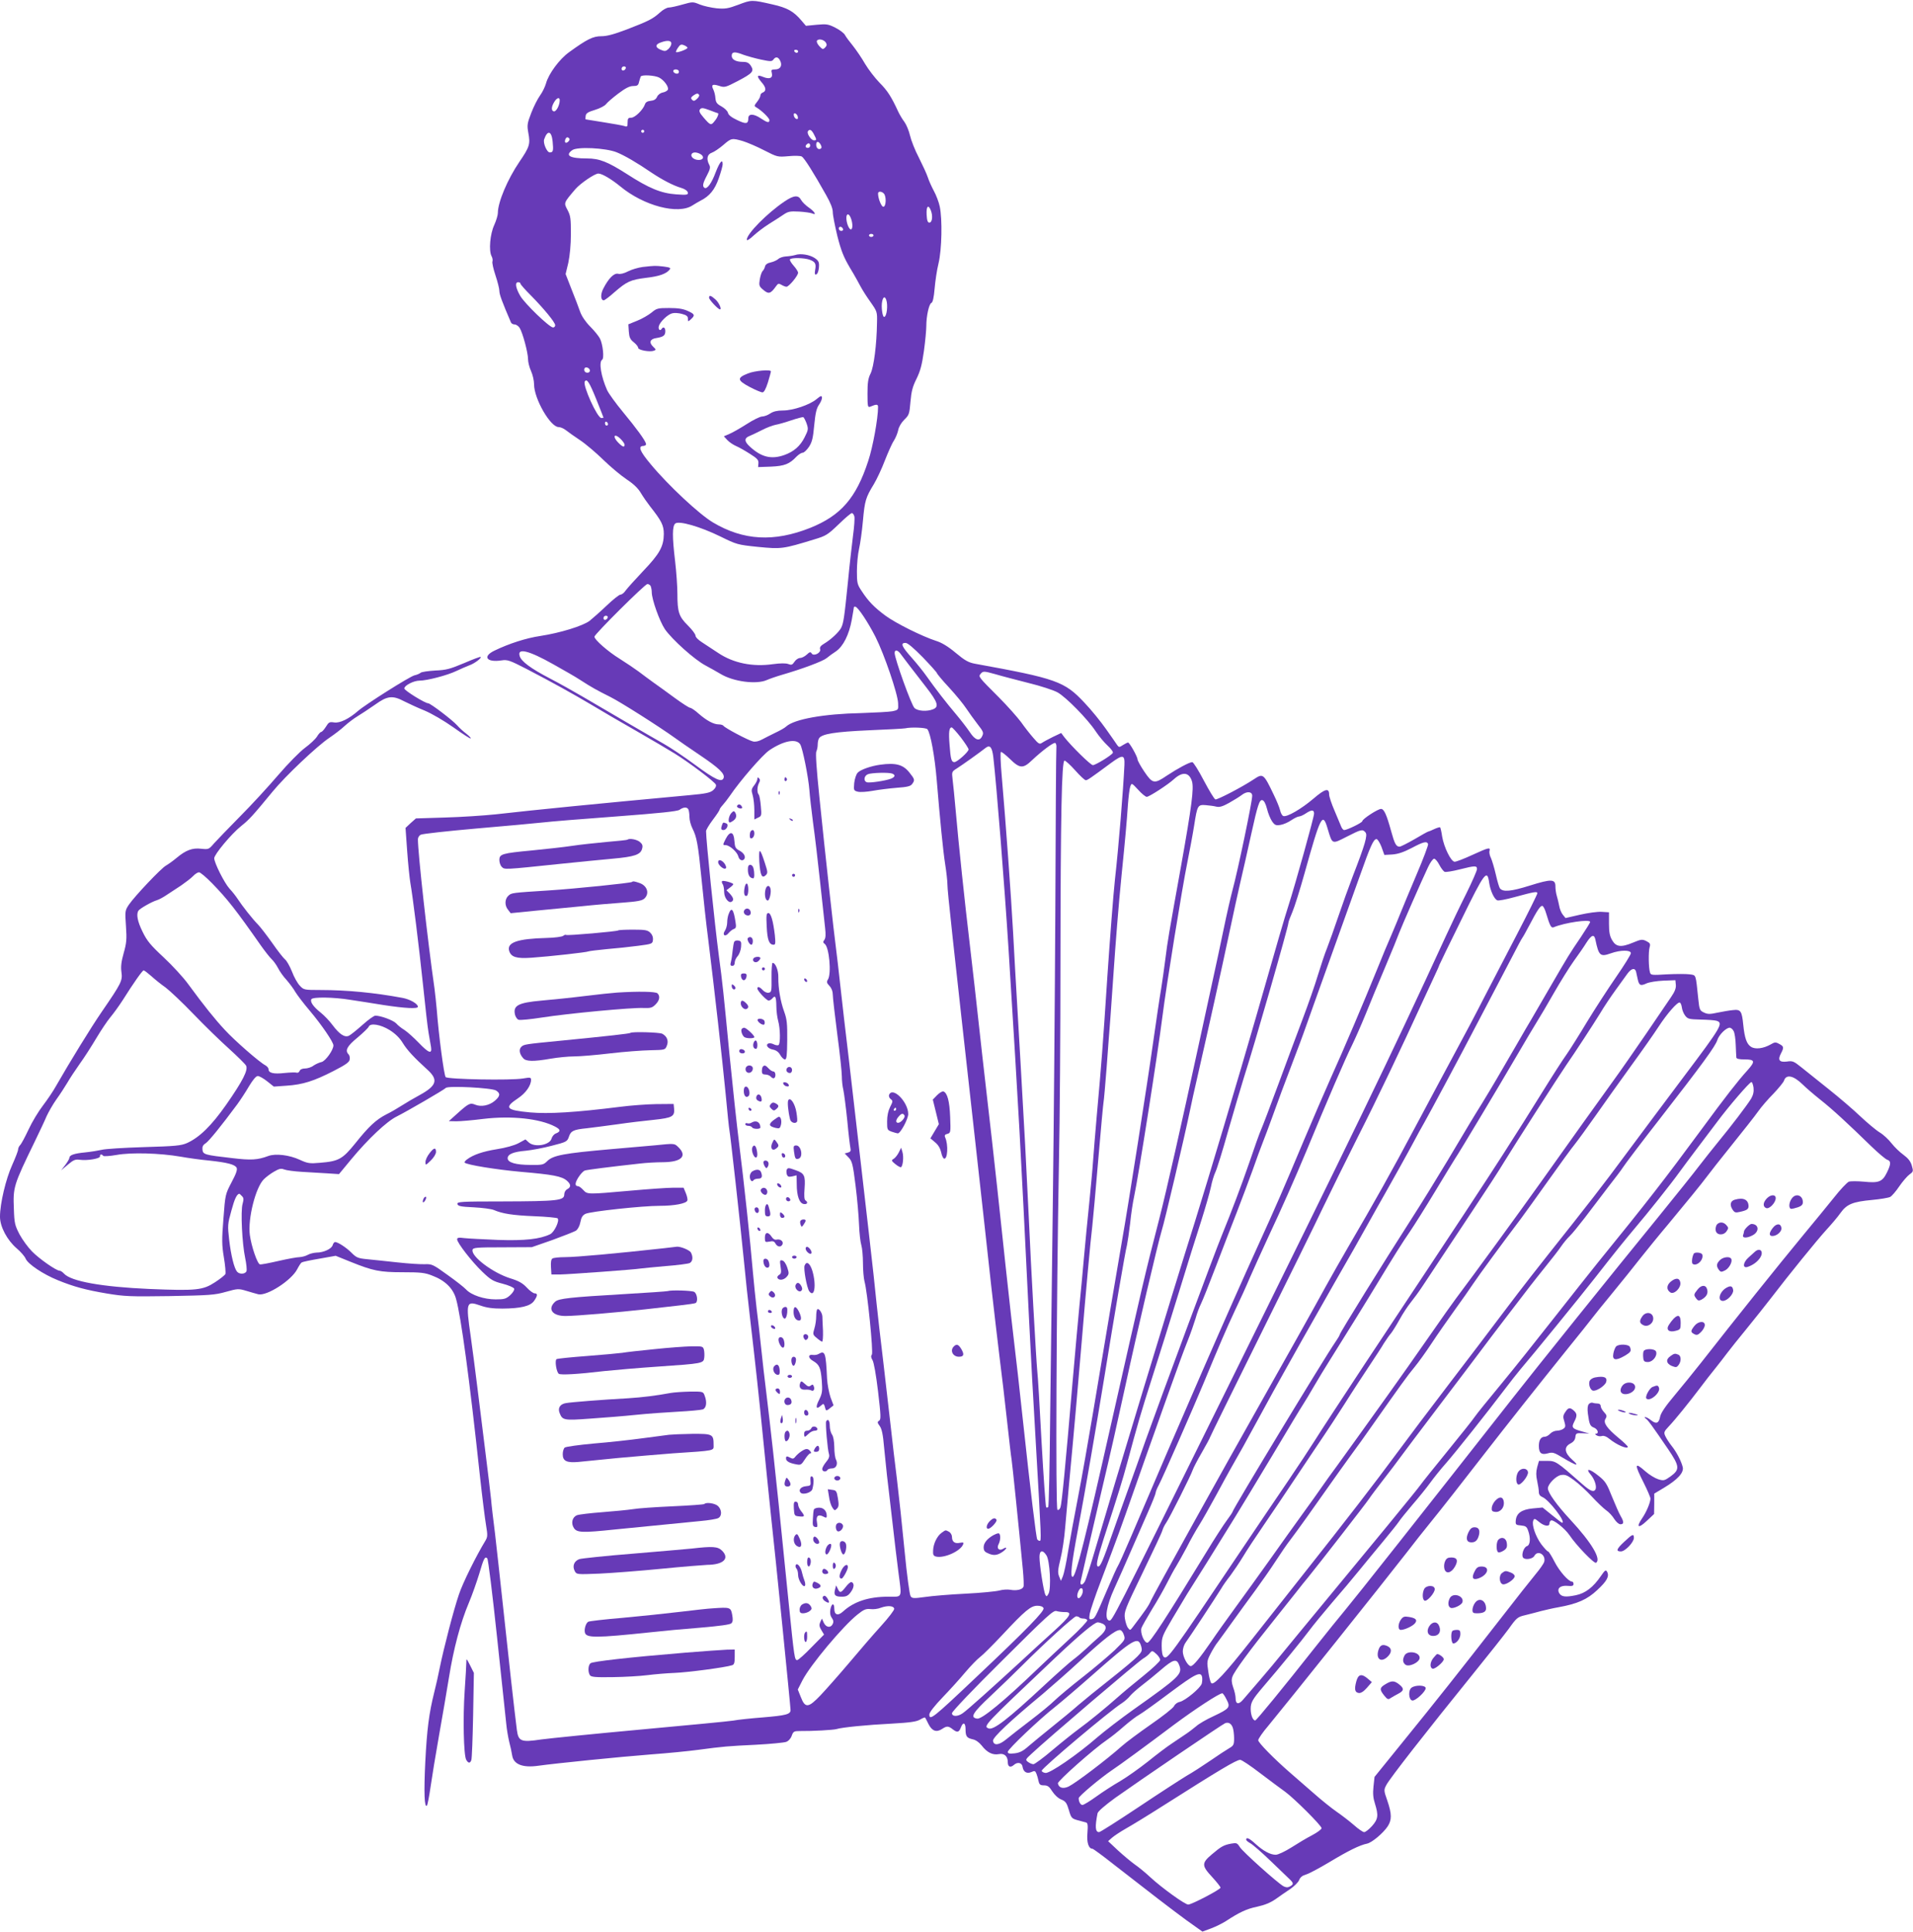 <?xml version="1.0" standalone="no"?>
<!DOCTYPE svg PUBLIC "-//W3C//DTD SVG 20010904//EN"
 "http://www.w3.org/TR/2001/REC-SVG-20010904/DTD/svg10.dtd">
<svg version="1.0" xmlns="http://www.w3.org/2000/svg"
 width="1268pt" height="1280pt" viewBox="0 0 1268 1280"
 preserveAspectRatio="xMidYMid meet">
<g transform="translate(0,1280) scale(0.1,-0.1)"
fill="#673ab7" stroke="none">
<path d="M4895 12769 c-69 -26 -89 -29 -145 -24 -36 4 -86 15 -111 25 -46 19
-47 19 -115 0 -38 -11 -79 -20 -91 -20 -13 0 -40 -15 -60 -34 -47 -42 -73 -55
-218 -111 -85 -32 -131 -45 -169 -45 -55 0 -94 -19 -214 -106 -63 -45 -136
-143 -153 -207 -6 -21 -23 -57 -39 -79 -16 -22 -43 -75 -59 -117 -27 -70 -28
-81 -19 -132 14 -74 8 -93 -59 -191 -79 -116 -143 -268 -143 -339 0 -15 -11
-51 -24 -80 -28 -60 -37 -170 -18 -206 7 -12 9 -28 6 -36 -3 -8 6 -49 20 -91
14 -42 26 -89 26 -104 0 -23 18 -72 77 -209 3 -7 14 -13 24 -13 10 0 25 -10
33 -22 20 -31 56 -164 56 -208 0 -19 9 -55 20 -79 11 -24 20 -63 20 -88 0 -95
108 -283 163 -283 12 0 33 -9 47 -20 14 -11 57 -42 95 -67 39 -26 108 -85 155
-131 47 -46 116 -103 153 -128 47 -31 77 -60 95 -91 15 -25 42 -64 60 -87 78
-99 92 -127 92 -185 -1 -82 -27 -130 -137 -245 -54 -57 -106 -115 -116 -129
-10 -15 -25 -27 -34 -27 -9 0 -50 -33 -92 -73 -42 -40 -93 -85 -113 -101 -46
-34 -195 -80 -326 -100 -95 -14 -209 -51 -304 -97 -82 -39 -53 -80 46 -65 40
6 54 1 167 -57 173 -90 306 -164 431 -238 58 -35 191 -113 295 -172 103 -59
218 -127 255 -150 100 -62 266 -188 273 -206 4 -10 -3 -24 -18 -37 -20 -17
-48 -23 -158 -33 -626 -58 -1001 -95 -1284 -127 -77 -8 -227 -18 -334 -21
l-194 -6 -35 -31 -34 -32 11 -154 c6 -85 16 -180 21 -210 16 -90 57 -418 85
-685 14 -137 30 -277 36 -310 6 -33 13 -75 16 -92 8 -50 -15 -42 -82 28 -32
33 -74 71 -94 84 -20 12 -45 32 -55 44 -19 20 -101 51 -138 51 -10 0 -48 -28
-85 -61 -38 -34 -78 -66 -90 -72 -29 -13 -62 9 -109 71 -19 26 -54 63 -78 82
-49 39 -72 72 -62 89 10 16 147 14 258 -4 51 -8 152 -23 223 -35 139 -21 225
-26 225 -11 0 20 -53 50 -103 59 -183 34 -366 52 -543 52 -107 0 -111 1 -136
28 -15 15 -39 57 -53 95 -15 37 -36 73 -46 80 -10 8 -48 56 -84 108 -37 52
-80 108 -96 124 -34 34 -104 123 -134 169 -11 17 -35 48 -54 68 -34 38 -100
169 -101 201 0 25 112 160 178 213 55 44 75 66 211 231 82 100 293 300 374
354 34 23 80 58 102 79 22 20 60 49 85 64 25 15 76 49 115 76 83 60 117 64
196 22 30 -15 90 -43 135 -61 47 -20 126 -66 190 -111 60 -43 111 -76 114 -73
3 3 -11 17 -30 32 -19 14 -46 39 -60 55 -30 34 -177 146 -192 146 -21 0 -158
85 -158 98 0 20 62 52 101 52 49 0 184 35 244 64 28 13 66 30 85 37 35 12 84
49 76 56 -2 3 -52 -16 -110 -41 -93 -39 -118 -46 -191 -49 -47 -3 -91 -9 -97
-15 -7 -6 -26 -14 -41 -17 -32 -8 -325 -193 -374 -236 -61 -53 -121 -82 -158
-76 -31 5 -36 2 -55 -29 -12 -19 -26 -34 -31 -34 -5 0 -18 -14 -28 -31 -10
-16 -46 -50 -79 -74 -35 -26 -111 -103 -179 -182 -65 -76 -178 -199 -253 -274
-74 -75 -151 -155 -171 -177 -34 -40 -36 -41 -85 -36 -59 7 -102 -9 -164 -61
-24 -20 -55 -42 -69 -50 -31 -16 -208 -203 -247 -260 -25 -38 -26 -42 -19
-141 6 -87 4 -112 -15 -179 -16 -57 -20 -90 -15 -126 8 -57 1 -72 -131 -264
-74 -108 -212 -333 -302 -490 -18 -33 -58 -92 -87 -130 -30 -39 -73 -110 -96
-160 -23 -49 -48 -96 -56 -103 -7 -7 -13 -21 -13 -29 0 -9 -18 -55 -39 -102
-42 -92 -81 -256 -81 -343 0 -67 48 -156 111 -210 26 -22 53 -53 59 -68 15
-36 117 -104 214 -143 103 -42 182 -64 325 -88 115 -19 152 -21 416 -17 263 5
298 7 372 28 79 22 84 22 135 7 29 -9 65 -19 80 -23 57 -13 220 92 258 166 11
21 24 42 30 45 6 4 59 15 118 25 l107 19 99 -40 c149 -60 193 -69 347 -69 116
0 146 -3 193 -22 86 -32 140 -85 159 -155 33 -117 89 -530 157 -1163 16 -146
35 -298 42 -338 11 -65 10 -76 -4 -100 -61 -100 -151 -281 -176 -357 -35 -102
-101 -357 -127 -485 -9 -47 -26 -121 -37 -165 -34 -136 -48 -242 -59 -460 -10
-203 -6 -307 11 -289 4 5 15 61 24 124 9 63 34 216 56 340 22 124 52 297 66
385 30 188 76 363 132 495 22 52 52 138 68 190 30 103 38 120 54 104 6 -6 35
-242 65 -525 30 -283 57 -541 61 -574 3 -33 12 -85 19 -115 8 -30 17 -72 20
-92 9 -59 70 -83 174 -68 115 16 539 59 746 75 110 8 250 22 310 30 172 23
199 25 385 34 96 5 187 14 201 19 16 6 31 23 37 41 10 28 15 31 54 31 88 -1
224 7 243 13 34 11 202 28 366 36 123 7 164 13 188 27 17 10 32 16 33 13 2 -2
12 -22 23 -44 23 -45 52 -56 90 -31 31 21 42 20 72 -4 29 -22 40 -19 53 16 14
36 30 29 30 -13 0 -49 8 -59 48 -68 20 -4 42 -20 59 -41 35 -46 73 -65 114
-57 36 7 59 -14 59 -53 0 -31 17 -39 40 -19 24 22 54 16 58 -12 5 -34 28 -48
58 -35 22 10 26 9 34 -11 5 -12 11 -34 14 -49 5 -23 12 -28 36 -28 24 0 35 -8
55 -40 15 -23 39 -46 60 -54 29 -12 36 -23 50 -70 15 -52 19 -56 58 -67 23 -6
48 -13 56 -15 11 -3 13 -19 9 -69 -6 -63 8 -105 33 -105 5 0 68 -46 140 -103
250 -195 375 -291 481 -369 l108 -77 57 21 c32 12 76 34 98 48 90 59 139 82
208 96 50 11 87 26 122 50 28 20 71 50 97 67 26 18 53 44 59 59 7 19 23 31 45
37 19 5 90 43 157 83 123 74 199 112 249 122 32 7 106 69 136 114 28 43 28 82
-2 170 -24 68 -24 72 -7 104 22 43 265 354 576 738 99 122 205 256 236 298 52
73 58 78 110 90 30 7 77 20 104 27 28 7 79 19 114 25 127 23 191 51 258 114
65 60 82 92 65 122 -8 14 -14 10 -40 -28 -51 -75 -103 -115 -166 -128 -68 -14
-95 -11 -110 12 -19 31 5 54 53 50 32 -3 41 0 41 12 0 9 -4 16 -10 16 -23 0
-84 69 -116 132 -19 37 -38 68 -43 68 -5 0 -25 22 -45 48 -38 52 -64 128 -53
156 6 16 10 15 38 -8 33 -28 69 -34 69 -12 0 8 4 17 10 21 15 9 92 -52 123
-97 43 -65 164 -191 176 -183 37 22 -29 133 -169 284 -90 97 -150 180 -150
209 0 28 52 81 85 88 29 5 42 0 87 -33 29 -21 82 -69 118 -108 35 -38 79 -80
96 -92 18 -12 42 -38 54 -58 13 -20 30 -35 41 -35 24 0 24 16 1 55 -10 17 -35
74 -57 128 -34 86 -44 102 -88 137 -60 49 -91 54 -54 10 27 -31 43 -82 32
-100 -12 -19 -35 -10 -89 38 -168 148 -174 152 -231 152 l-54 0 -12 -42 c-8
-32 -8 -55 0 -91 6 -27 11 -60 11 -73 0 -17 8 -27 24 -34 42 -16 160 -170 130
-170 -3 0 -33 23 -67 51 l-62 50 -65 -6 c-74 -7 -109 -32 -113 -81 -2 -27 1
-29 35 -32 31 -3 38 -8 47 -34 18 -50 14 -96 -8 -103 -20 -6 -38 -56 -26 -75
11 -18 64 -11 75 10 23 43 80 7 65 -41 -4 -11 -28 -46 -54 -77 -26 -31 -135
-169 -242 -307 -264 -339 -420 -536 -641 -808 l-187 -231 -7 -64 c-5 -47 -2
-77 10 -114 24 -77 21 -102 -20 -148 -20 -22 -43 -40 -52 -40 -8 0 -39 21 -69
48 -30 26 -81 65 -113 87 -32 22 -102 78 -155 125 -54 47 -123 107 -154 134
-107 93 -211 199 -211 215 0 9 30 53 67 96 124 150 752 935 916 1146 48 63
116 148 150 190 34 41 107 134 163 205 55 71 147 189 205 263 143 184 352 448
538 679 86 106 165 205 176 220 11 15 70 88 131 162 61 74 146 180 189 235 44
55 124 154 180 220 128 154 222 269 260 320 16 22 90 116 164 208 75 93 154
193 175 223 21 30 67 83 102 118 34 36 65 74 69 85 14 45 63 35 125 -26 19
-19 71 -64 115 -99 80 -63 182 -157 340 -311 47 -45 93 -84 105 -88 25 -8 25
-28 -3 -85 -30 -61 -54 -70 -152 -60 -44 4 -89 4 -100 0 -12 -5 -57 -52 -100
-107 -44 -54 -133 -164 -200 -244 -176 -213 -449 -554 -680 -849 -50 -63 -129
-161 -177 -218 -60 -71 -89 -115 -94 -139 -8 -44 -26 -51 -60 -24 -15 12 -32
21 -38 21 -7 0 -6 -4 2 -9 14 -8 43 -48 148 -202 78 -115 80 -136 17 -182 -40
-28 -45 -30 -81 -19 -22 7 -60 30 -85 52 -73 65 -76 51 -12 -75 25 -50 45 -97
45 -105 -1 -28 -28 -91 -55 -130 -42 -61 -26 -71 30 -18 l49 46 1 67 0 68 65
39 c90 54 132 100 124 136 -9 38 -41 101 -75 143 -15 19 -33 47 -40 62 -12 25
-10 31 22 65 41 43 131 154 209 257 30 40 74 97 98 126 24 30 60 76 80 103 20
27 80 101 132 165 52 64 124 154 160 201 121 158 305 384 365 450 33 36 76 86
94 112 42 59 81 75 210 87 54 5 108 14 120 20 11 6 39 38 60 70 22 32 53 68
68 79 26 19 26 21 15 59 -8 28 -24 48 -55 71 -24 17 -59 51 -78 75 -19 25 -54
58 -79 73 -25 15 -83 64 -130 108 -47 45 -142 126 -210 180 -69 55 -150 120
-180 144 -50 40 -58 44 -96 38 -50 -6 -62 10 -39 54 21 40 19 47 -12 63 -23
13 -30 12 -57 -4 -48 -27 -102 -34 -130 -15 -28 18 -42 57 -51 146 -9 91 -17
103 -68 97 -23 -2 -69 -10 -103 -17 -50 -11 -65 -11 -90 1 -27 13 -30 19 -37
89 -18 171 -13 157 -58 164 -22 3 -88 3 -148 0 -101 -6 -109 -6 -114 12 -10
31 -11 137 -3 166 7 23 4 29 -21 42 -27 13 -34 13 -89 -10 -79 -33 -112 -29
-138 16 -16 27 -21 53 -21 110 l0 75 -48 3 c-27 2 -91 -7 -144 -19 l-96 -22
-18 22 c-10 12 -21 39 -24 59 -4 20 -11 50 -16 66 -5 16 -9 44 -9 62 0 50 -26
51 -170 6 -124 -39 -178 -44 -198 -18 -5 6 -17 47 -27 91 -10 44 -25 93 -32
109 -8 15 -13 37 -10 47 7 27 -4 24 -114 -26 -54 -25 -106 -45 -117 -45 -24 0
-71 96 -83 168 -4 30 -11 57 -13 60 -3 2 -21 -3 -40 -12 -19 -9 -36 -16 -39
-16 -3 0 -43 -22 -90 -50 -47 -27 -92 -50 -100 -50 -23 0 -33 19 -56 103 -30
109 -47 147 -67 147 -21 0 -124 -67 -124 -81 0 -10 -101 -59 -120 -59 -6 0
-15 10 -20 23 -5 12 -25 59 -44 105 -20 46 -36 94 -36 108 0 45 -27 38 -104
-28 -80 -68 -176 -124 -200 -115 -8 3 -17 20 -21 38 -4 18 -23 64 -42 103 -67
140 -71 143 -131 103 -78 -52 -244 -138 -256 -134 -8 3 -42 60 -77 126 -35 67
-69 121 -76 121 -19 0 -97 -42 -168 -89 -84 -57 -95 -55 -150 26 -25 37 -45
74 -45 81 0 18 -53 112 -63 112 -4 0 -19 -8 -34 -17 -23 -15 -26 -16 -37 -1
-6 9 -39 57 -74 106 -35 50 -99 129 -144 176 -132 141 -185 160 -725 258 -43
8 -67 21 -128 72 -50 42 -93 68 -129 79 -93 30 -268 117 -336 167 -76 56 -115
97 -158 163 -30 44 -32 55 -32 132 0 46 6 112 14 147 8 35 20 119 26 188 12
133 18 153 73 243 19 32 52 102 72 155 21 53 47 113 60 132 12 19 25 51 29 71
4 21 20 48 40 68 32 31 34 38 41 119 6 69 14 100 40 152 25 51 36 91 49 183 9
65 16 141 16 167 0 66 18 147 34 153 9 4 16 36 21 94 4 48 15 124 26 168 22
92 26 291 8 377 -6 29 -24 76 -39 103 -15 28 -33 68 -40 90 -7 22 -34 80 -59
130 -26 49 -52 116 -59 147 -7 31 -24 72 -37 90 -14 18 -32 49 -41 68 -46 100
-72 140 -124 192 -31 32 -74 88 -96 125 -21 37 -58 91 -80 119 -23 28 -47 60
-53 72 -6 12 -35 34 -63 48 -47 24 -59 26 -124 20 l-72 -7 -29 34 c-52 62 -95
86 -194 108 -136 31 -137 31 -224 -2z m579 -251 c8 -13 7 -21 -5 -33 -14 -14
-17 -13 -38 9 -13 14 -20 30 -16 36 10 16 46 8 59 -12z m-1024 -6 c0 -11 -9
-27 -20 -37 -17 -15 -24 -16 -50 -5 -37 15 -39 35 -2 48 45 17 72 14 72 -6z
m107 -28 c3 -9 -68 -36 -76 -29 -2 3 4 16 13 29 13 20 21 24 38 17 12 -4 23
-12 25 -17z m733 -24 c0 -5 -4 -10 -9 -10 -6 0 -13 5 -16 10 -3 6 1 10 9 10 9
0 16 -4 16 -10z m-245 -55 c62 -13 71 -13 81 0 15 21 31 19 44 -5 18 -33 3
-60 -31 -60 -26 0 -29 -3 -23 -25 8 -32 -15 -42 -57 -25 -43 18 -46 6 -11 -35
31 -35 33 -59 6 -69 -8 -3 -14 -12 -14 -19 0 -8 -10 -27 -22 -42 -20 -25 -20
-28 -4 -37 33 -19 86 -70 86 -84 0 -20 -14 -17 -56 11 -49 33 -84 33 -84 1 0
-38 -15 -40 -75 -11 -36 17 -57 33 -60 48 -3 12 -23 31 -43 42 -31 17 -37 26
-40 55 -1 19 -8 45 -14 57 -16 32 -5 38 39 24 36 -12 42 -10 123 32 99 52 110
65 87 101 -13 20 -26 26 -53 26 -45 0 -74 15 -74 40 0 27 19 30 75 8 28 -10
82 -25 120 -33z m-897 -57 c-6 -18 -28 -21 -28 -4 0 9 7 16 16 16 9 0 14 -5
12 -12z m352 -24 c0 -9 -7 -14 -17 -12 -25 5 -28 28 -4 28 12 0 21 -6 21 -16z
m-131 -38 c33 -17 65 -62 58 -80 -3 -7 -18 -16 -34 -19 -16 -3 -32 -15 -38
-29 -7 -16 -20 -24 -42 -26 -22 -2 -34 -10 -38 -23 -12 -36 -66 -89 -91 -89
-20 0 -24 -5 -24 -31 0 -28 -2 -31 -22 -24 -13 4 -75 15 -138 25 -63 10 -116
19 -118 19 -2 1 -2 11 0 23 2 18 16 26 62 40 33 10 65 27 73 38 8 11 44 42 81
70 48 36 75 50 99 50 27 0 34 4 39 28 4 15 9 30 11 35 7 13 93 8 122 -7z m265
-115 c3 -4 -3 -16 -14 -26 -16 -15 -23 -16 -33 -6 -9 10 -8 15 7 27 23 16 33
18 40 5z m-924 -35 c0 -33 -23 -77 -39 -74 -19 4 -17 32 5 66 16 25 34 29 34
8z m1048 -86 c9 0 -2 -30 -21 -52 -24 -31 -28 -30 -75 25 -26 30 -30 42 -22
53 10 11 20 10 63 -6 29 -11 53 -20 55 -20z m530 -24 c3 -12 -1 -17 -10 -14
-7 3 -15 13 -16 22 -3 12 1 17 10 14 7 -3 15 -13 16 -22z m-1018 -96 c0 -5 -4
-10 -10 -10 -5 0 -10 5 -10 10 0 6 5 10 10 10 6 0 10 -4 10 -10z m1125 -20
c19 -36 19 -40 0 -40 -18 0 -49 45 -40 60 11 17 24 11 40 -20z m-1732 -47 c6
-62 4 -73 -19 -73 -19 0 -46 63 -37 87 22 63 49 56 56 -14z m111 18 c7 -10
-18 -34 -27 -25 -7 8 3 34 13 34 5 0 11 -4 14 -9z m1150 -16 c29 -9 93 -36
141 -61 88 -45 89 -45 161 -39 39 4 79 3 88 -2 17 -9 79 -108 162 -256 29 -51
44 -89 44 -113 0 -20 14 -90 30 -157 25 -98 41 -139 84 -212 30 -49 61 -106
71 -125 10 -19 38 -64 64 -100 45 -64 46 -66 44 -140 -2 -145 -21 -290 -42
-334 -17 -33 -21 -62 -21 -135 0 -85 2 -92 18 -86 42 18 52 17 52 -2 0 -75
-34 -264 -65 -357 -80 -246 -181 -362 -385 -444 -240 -95 -442 -84 -644 36
-91 54 -297 246 -413 386 -73 87 -86 121 -48 121 11 1 19 7 17 14 -5 23 -62
101 -153 211 -48 58 -95 123 -105 145 -40 90 -56 187 -33 201 15 9 5 102 -14
140 -8 16 -37 52 -64 79 -31 31 -57 69 -68 100 -10 28 -35 95 -57 149 l-39
100 18 75 c10 48 17 119 17 191 0 101 -2 120 -22 158 -26 49 -27 46 52 139 33
38 128 103 152 103 24 0 85 -36 144 -84 156 -130 385 -190 480 -127 14 9 38
23 53 31 60 30 95 73 121 148 14 40 26 82 26 93 0 39 -19 17 -46 -52 -27 -73
-57 -114 -74 -104 -16 10 -12 30 16 83 21 40 24 54 15 70 -20 38 -14 69 17 80
15 5 49 28 76 51 53 46 57 47 130 26z m516 -24 c7 -13 7 -22 0 -26 -15 -9 -30
4 -30 26 0 25 16 25 30 0z m-70 -6 c0 -8 -7 -15 -15 -15 -16 0 -20 12 -8 23
11 12 23 8 23 -8z m-1283 -44 c52 -21 132 -67 233 -136 69 -46 143 -85 195
-100 24 -7 41 -19 44 -30 3 -16 -4 -18 -76 -13 -101 7 -181 40 -328 135 -127
81 -182 103 -264 103 -114 0 -148 19 -98 55 32 24 221 15 294 -14z m554 -11
c29 -16 24 -40 -10 -40 -31 0 -57 22 -46 40 8 13 31 13 56 0z m1217 -262 c18
-18 16 -88 -3 -88 -13 0 -35 55 -35 88 0 15 22 16 38 0z m313 -115 c13 -36 8
-78 -11 -78 -11 0 -16 14 -18 53 -3 57 12 70 29 25z m-531 -49 c13 -33 13 -74
0 -74 -13 0 -30 43 -30 76 0 32 18 31 30 -2z m-52 -72 c2 -7 -3 -12 -12 -12
-9 0 -16 7 -16 16 0 17 22 14 28 -4z m202 -42 c0 -5 -7 -10 -15 -10 -8 0 -15
5 -15 10 0 6 7 10 15 10 8 0 15 -4 15 -10z m-2340 -320 c0 -5 31 -40 68 -77
85 -86 162 -179 162 -198 0 -8 -6 -15 -14 -15 -24 0 -188 158 -218 210 -31 54
-36 90 -13 90 8 0 15 -4 15 -10z m2424 -106 c13 -35 4 -114 -14 -114 -11 0
-20 68 -13 101 6 32 18 38 27 13z m-1964 -470 c0 -16 -26 -19 -35 -4 -3 6 -4
14 0 20 8 13 35 1 35 -16z m42 -189 c26 -65 48 -120 48 -122 0 -2 -6 -3 -14
-3 -27 0 -125 217 -110 242 14 22 31 -6 76 -117z m78 -166 c0 -5 -4 -9 -10 -9
-5 0 -10 7 -10 16 0 8 5 12 10 9 6 -3 10 -10 10 -16z m110 -136 c0 -20 -14
-15 -44 16 -38 40 -24 62 15 25 16 -15 29 -34 29 -41z m1523 -475 c3 -13 -1
-70 -9 -128 -7 -58 -23 -193 -33 -300 -25 -247 -30 -279 -46 -311 -16 -29 -68
-78 -114 -105 -22 -13 -29 -24 -25 -36 7 -24 -43 -49 -56 -28 -7 12 -13 11
-33 -8 -13 -12 -33 -22 -44 -22 -11 0 -28 -11 -37 -25 -14 -21 -20 -23 -41
-15 -16 6 -52 6 -103 -1 -133 -19 -261 7 -361 74 -36 24 -85 56 -108 71 -24
15 -43 34 -43 44 0 10 -23 40 -50 67 -60 59 -70 89 -70 210 0 50 -7 146 -15
215 -20 167 -19 234 1 251 24 20 164 -20 299 -86 108 -53 113 -55 250 -69 154
-15 164 -14 373 50 77 23 89 31 160 99 42 41 82 75 88 75 7 0 14 -10 17 -22z
m-1349 -464 c3 -9 6 -26 6 -38 0 -48 52 -193 87 -245 48 -69 196 -202 270
-241 32 -17 76 -42 98 -55 85 -52 239 -72 308 -41 18 8 64 24 102 35 134 39
268 89 294 110 14 12 42 32 62 45 48 33 87 110 105 210 8 44 14 82 14 84 0 1
4 2 9 2 16 0 84 -102 134 -200 58 -115 148 -378 150 -440 2 -44 2 -44 -38 -53
-22 -4 -114 -9 -205 -12 -249 -5 -445 -40 -499 -89 -9 -9 -41 -27 -71 -41 -30
-15 -71 -35 -89 -45 -22 -12 -44 -17 -60 -13 -31 7 -188 90 -196 104 -4 5 -17
9 -31 9 -34 0 -80 25 -133 71 -24 22 -50 39 -57 39 -6 0 -52 29 -101 65 -48
35 -112 82 -141 102 -29 21 -74 54 -100 74 -26 19 -82 57 -125 84 -75 46 -167
126 -167 146 0 16 335 349 351 349 9 0 20 -7 23 -16z m-286 -206 c-6 -18 -28
-21 -28 -4 0 9 7 16 16 16 9 0 14 -5 12 -12z m2089 -264 c51 -53 93 -100 93
-104 0 -4 36 -48 81 -96 45 -49 96 -111 114 -139 18 -27 52 -74 75 -104 37
-47 41 -56 31 -77 -17 -39 -47 -30 -83 25 -18 27 -59 80 -91 118 -63 74 -135
167 -196 253 -21 30 -66 86 -100 124 -65 73 -74 96 -39 96 14 0 53 -33 115
-96z m-2449 -46 c70 -39 150 -85 177 -103 77 -50 114 -70 200 -113 68 -34 322
-195 432 -274 17 -13 90 -63 161 -111 129 -87 169 -125 158 -153 -12 -30 -56
-10 -186 86 -74 55 -169 118 -210 141 -87 49 -387 224 -540 314 -58 34 -156
89 -218 121 -121 63 -187 111 -197 146 -19 57 58 39 223 -54z m2297 75 c8 -10
34 -45 59 -78 25 -33 77 -100 116 -150 76 -98 86 -129 44 -145 -40 -16 -100
-12 -122 8 -20 16 -132 328 -132 365 0 22 16 22 35 0z m635 -141 c36 -11 133
-36 215 -57 83 -20 170 -49 195 -63 57 -32 200 -178 252 -257 22 -33 58 -76
80 -96 23 -21 38 -42 34 -48 -11 -18 -115 -81 -132 -81 -15 0 -142 125 -190
186 l-20 27 -55 -26 c-30 -15 -62 -32 -72 -39 -16 -11 -23 -8 -57 32 -22 25
-59 72 -82 105 -24 32 -90 107 -148 165 -135 135 -136 136 -120 155 16 19 21
19 100 -3z m-453 -364 c21 -26 49 -181 62 -338 22 -265 42 -469 56 -557 8 -51
15 -112 15 -137 0 -42 32 -334 185 -1706 41 -371 89 -799 105 -950 17 -151 42
-363 55 -470 14 -107 36 -298 50 -425 14 -126 27 -241 30 -255 4 -22 47 -439
75 -732 5 -54 7 -104 4 -112 -7 -19 -47 -28 -88 -20 -18 3 -51 1 -72 -5 -22
-6 -122 -16 -224 -21 -102 -5 -223 -15 -269 -22 -74 -10 -85 -10 -95 5 -7 8
-25 142 -40 299 -15 156 -38 371 -51 478 -14 107 -31 260 -40 340 -9 80 -31
271 -49 425 -19 154 -39 334 -46 400 -6 66 -29 275 -51 465 -22 190 -53 460
-69 600 -16 140 -45 390 -64 555 -20 165 -45 382 -56 483 -11 101 -24 213 -29
250 -12 87 -73 637 -110 1002 -19 184 -26 290 -20 301 5 10 9 30 9 46 0 15 4
34 9 41 18 29 107 43 331 53 124 5 232 11 240 13 39 9 138 5 147 -6z m222 -55
c28 -37 51 -72 51 -79 0 -16 -76 -84 -94 -84 -20 0 -25 20 -32 115 -7 83 -3
115 14 115 5 0 32 -30 61 -67z m-1065 -45 c16 -26 54 -215 61 -304 2 -33 13
-129 24 -214 12 -85 33 -263 47 -395 14 -132 29 -268 33 -303 5 -44 4 -68 -5
-80 -10 -13 -9 -18 3 -27 29 -22 45 -196 21 -235 -10 -16 -9 -23 10 -43 14
-15 22 -36 22 -58 0 -19 14 -138 30 -264 17 -126 30 -251 30 -277 0 -26 4 -67
10 -90 5 -24 17 -115 26 -203 8 -88 18 -170 21 -183 4 -18 0 -25 -16 -29 l-22
-6 26 -27 c23 -24 28 -42 46 -186 11 -87 21 -204 23 -259 2 -55 9 -116 15
-135 6 -19 11 -73 11 -120 0 -47 5 -101 10 -120 19 -64 60 -473 49 -486 -7 -9
-6 -20 4 -36 9 -14 24 -98 37 -208 19 -162 20 -186 7 -194 -13 -8 -12 -13 4
-35 14 -19 22 -57 29 -141 6 -63 15 -146 19 -185 5 -38 20 -173 35 -300 14
-126 33 -281 41 -343 23 -177 29 -162 -68 -162 -129 0 -227 -32 -299 -98 -34
-31 -58 -23 -58 18 0 41 -18 38 -26 -4 -4 -24 -1 -42 10 -57 11 -16 12 -27 5
-41 -14 -27 -44 -22 -59 10 l-12 27 -11 -23 c-8 -18 -7 -30 7 -53 l18 -30 -83
-84 c-45 -47 -88 -85 -95 -85 -17 0 -19 11 -55 365 -66 657 -80 789 -104 1010
-14 127 -34 302 -45 390 -11 88 -27 225 -35 305 -8 80 -22 197 -30 260 -7 63
-19 174 -25 245 -17 201 -58 586 -90 840 -16 127 -45 397 -65 600 -38 393 -46
475 -70 650 -29 222 -85 765 -85 828 0 8 20 42 45 75 25 33 45 63 45 68 0 4 9
17 20 29 11 12 33 40 48 62 67 99 215 270 262 302 94 63 178 79 204 39z m1698
-24 c-2 -16 -5 -501 -7 -1079 -3 -577 -10 -1428 -16 -1890 -6 -462 -14 -1113
-18 -1447 -3 -333 -9 -610 -13 -614 -5 -4 -11 -5 -14 -1 -3 3 -17 196 -30 429
-12 233 -25 448 -29 478 -7 72 -43 713 -55 995 -6 121 -17 346 -25 500 -9 154
-22 395 -30 535 -8 140 -19 334 -25 430 -6 96 -17 297 -25 445 -14 251 -47
706 -76 1043 -7 78 -9 145 -5 149 3 4 30 -17 59 -45 66 -65 88 -67 148 -9 67
63 141 118 153 114 6 -2 10 -17 8 -33z m-418 -61 c22 -192 73 -834 101 -1273
74 -1193 75 -1215 135 -2435 11 -225 31 -597 45 -825 38 -657 38 -660 26 -660
-5 0 -12 4 -16 10 -7 12 -44 315 -95 790 -22 206 -47 427 -55 490 -8 63 -35
304 -60 535 -48 452 -67 626 -90 830 -42 363 -90 788 -115 1020 -5 44 -20 177
-34 295 -31 260 -72 647 -91 865 -8 88 -17 183 -21 211 -6 50 -5 51 28 72 32
20 153 106 192 137 28 21 42 4 50 -62z m869 -53 c-8 -167 -37 -527 -63 -760
-11 -102 -33 -390 -50 -640 -31 -474 -38 -564 -70 -920 -10 -118 -22 -255 -25
-305 -3 -49 -15 -173 -25 -275 -11 -102 -26 -264 -35 -360 -8 -96 -22 -240
-30 -320 -8 -80 -28 -305 -45 -500 -48 -566 -72 -813 -81 -838 -5 -14 -14 -20
-20 -16 -13 8 -7 1371 10 2304 6 278 10 872 10 1320 1 975 8 1340 27 1340 7 0
39 -29 71 -65 32 -36 63 -65 70 -65 11 0 30 13 168 115 78 57 91 55 88 -15z
m448 -108 c13 -46 -1 -159 -72 -557 -85 -472 -89 -496 -104 -615 -8 -63 -21
-155 -29 -205 -9 -49 -31 -202 -51 -340 -36 -260 -170 -1114 -206 -1315 -25
-144 -123 -723 -194 -1150 -30 -179 -74 -430 -99 -558 -25 -127 -55 -292 -67
-365 -11 -72 -27 -145 -34 -162 l-13 -30 -12 30 c-10 25 -8 44 9 115 12 47 26
139 31 205 6 66 17 192 25 280 35 370 66 728 85 956 27 328 58 666 70 764 5
44 23 244 40 445 17 201 33 372 35 380 2 8 11 110 20 225 8 116 20 264 25 330
5 66 14 194 20 285 14 207 35 472 54 660 24 236 35 359 42 465 4 55 11 111 16
124 9 24 9 24 52 -22 23 -26 49 -47 57 -47 16 0 141 81 179 116 58 53 102 48
121 -14z m399 -95 c0 -40 -95 -495 -131 -627 -11 -41 -38 -158 -59 -260 -21
-102 -50 -237 -64 -300 -14 -63 -59 -270 -100 -460 -118 -544 -214 -970 -263
-1160 -98 -380 -99 -387 -318 -1355 -170 -755 -233 -1006 -254 -1013 -19 -6
-10 80 34 313 49 262 117 656 175 1010 65 402 138 831 150 875 4 19 14 85 21
145 6 61 18 139 26 175 30 140 156 942 188 1195 25 200 131 853 164 1015 16
80 37 192 46 249 21 135 24 140 77 136 24 -2 55 -6 70 -10 21 -5 42 1 85 25
32 18 69 41 82 51 35 28 71 25 71 -4z m98 -86 c7 -30 23 -68 34 -84 18 -25 25
-28 56 -23 19 3 51 17 71 31 21 14 44 25 52 25 7 0 28 9 44 20 39 26 55 25 55
-1 0 -24 -124 -468 -171 -614 -26 -81 -61 -201 -214 -735 -114 -395 -315
-1068 -404 -1353 -158 -500 -529 -1722 -670 -2202 -26 -88 -53 -170 -59 -182
-16 -30 -36 -30 -29 -1 5 24 70 307 136 588 70 296 100 431 161 710 76 352
216 947 240 1025 19 58 154 634 185 785 8 41 35 163 60 270 57 249 158 704
196 885 25 120 65 304 114 515 7 30 24 109 39 175 42 190 54 227 73 223 11 -2
22 -22 31 -57z m-3834 -7 c3 -9 6 -31 6 -50 0 -19 9 -52 20 -74 28 -56 37
-101 60 -335 11 -115 31 -298 45 -405 40 -323 93 -792 115 -1020 11 -118 22
-226 25 -240 7 -37 71 -611 95 -855 11 -115 29 -284 40 -375 37 -316 60 -527
90 -830 17 -168 39 -388 50 -490 30 -270 130 -1268 130 -1291 0 -28 -29 -36
-186 -49 -76 -6 -164 -15 -194 -21 -30 -5 -305 -31 -610 -59 -305 -28 -603
-58 -663 -66 -133 -20 -151 -13 -161 63 -16 124 -59 510 -91 813 -20 184 -44
405 -54 490 -11 85 -23 187 -26 225 -4 39 -20 174 -36 300 -16 127 -40 322
-54 435 -14 113 -34 268 -45 345 -33 229 -30 237 65 204 42 -15 82 -20 145
-20 122 1 185 16 210 51 24 34 25 50 4 50 -9 0 -33 17 -53 39 -27 29 -54 44
-110 61 -116 37 -258 144 -249 188 3 15 25 17 198 17 l195 1 135 47 c74 27
145 55 157 62 13 9 25 31 30 57 6 32 15 46 34 55 34 16 377 53 492 53 96 0
176 15 183 35 3 7 -2 29 -10 49 l-15 36 -68 0 c-37 0 -167 -9 -288 -20 -283
-25 -281 -25 -309 5 -13 14 -28 25 -34 25 -23 0 -22 21 2 59 14 22 33 42 43
45 16 5 155 23 363 46 41 5 112 9 156 9 123 1 162 42 98 102 -24 23 -25 23
-152 10 -70 -6 -203 -18 -297 -26 -306 -27 -379 -40 -418 -79 -24 -24 -32 -26
-109 -25 -100 0 -153 16 -153 44 0 27 37 43 120 50 39 4 116 18 172 33 99 25
103 28 114 60 13 39 30 47 119 56 36 4 126 16 200 26 74 11 185 24 245 30 121
13 138 22 133 75 l-3 30 -115 -1 c-63 -1 -171 -9 -240 -18 -294 -37 -475 -48
-596 -37 -161 15 -175 31 -80 94 51 34 86 84 86 122 0 16 -6 17 -52 9 -81 -14
-500 -6 -514 9 -11 11 -47 285 -59 447 -4 41 -10 104 -15 140 -46 319 -110
898 -110 989 0 11 8 25 19 30 10 6 175 24 367 41 192 16 390 35 439 40 50 6
270 24 489 40 293 22 405 34 420 44 28 20 52 20 60 0z m4236 -125 c32 -106 27
-104 127 -53 96 49 105 51 124 28 15 -18 -2 -78 -84 -289 -27 -71 -71 -193
-97 -270 -26 -77 -59 -169 -73 -205 -15 -36 -42 -118 -62 -183 -19 -64 -64
-192 -99 -285 -35 -92 -107 -286 -161 -432 -54 -146 -106 -283 -116 -305 -10
-22 -45 -120 -78 -218 -54 -156 -116 -320 -182 -482 -51 -124 -399 -1062 -504
-1355 -36 -102 -87 -246 -114 -320 -27 -74 -75 -209 -107 -300 -63 -181 -80
-220 -94 -220 -18 0 -10 41 34 179 103 316 126 392 157 506 71 263 90 330 167
570 44 138 124 392 177 565 53 173 119 385 147 470 27 85 56 186 64 223 7 37
21 81 29 98 9 16 48 141 86 277 39 136 86 294 104 352 71 220 295 1001 295
1025 0 7 12 39 26 71 14 32 50 147 80 254 108 387 121 412 154 299z m357 -121
l19 -53 53 3 c38 3 74 15 128 43 79 42 101 47 109 26 2 -7 -32 -98 -77 -203
-44 -104 -91 -216 -104 -249 -13 -33 -40 -98 -60 -145 -21 -47 -66 -155 -100
-240 -86 -212 -218 -523 -305 -715 -39 -88 -119 -272 -177 -410 -142 -338
-183 -432 -305 -700 -184 -403 -522 -1178 -844 -1934 -41 -96 -79 -180 -83
-185 -5 -6 -39 -81 -75 -166 -80 -187 -79 -184 -101 -189 -16 -3 -17 2 -12 36
4 22 36 118 73 214 116 306 124 329 226 619 55 157 117 332 138 390 20 58 68
191 105 295 37 105 84 233 105 285 21 52 45 122 55 155 9 33 25 75 35 95 10
19 54 130 98 245 44 116 108 280 141 365 33 85 80 211 105 280 24 69 54 150
66 180 12 30 39 102 60 160 39 109 85 233 152 408 22 57 48 127 58 155 10 29
39 108 63 177 25 69 67 188 95 265 63 175 132 368 215 600 71 201 91 245 111
245 7 0 22 -24 33 -52z m383 -118 c12 -23 28 -44 36 -47 8 -3 52 4 99 16 103
26 115 26 115 2 0 -10 -32 -83 -71 -162 -40 -79 -100 -205 -134 -279 -374
-813 -608 -1296 -1488 -3075 -726 -1468 -725 -1467 -745 -1463 -33 7 -18 99
34 212 25 56 75 166 109 246 35 80 86 197 114 260 28 63 51 121 51 128 0 7 9
30 20 50 25 46 235 525 300 682 96 232 150 358 205 475 32 66 77 165 100 220
24 55 78 174 120 265 91 194 174 381 255 575 140 339 259 614 302 700 19 39
59 129 88 200 29 72 88 215 132 318 44 104 85 205 92 225 15 40 149 347 192
437 14 30 32 55 40 55 7 0 23 -18 34 -40z m-8134 -123 c102 -105 157 -175 323
-412 27 -38 59 -79 71 -90 12 -11 31 -37 42 -58 11 -22 36 -58 57 -80 20 -23
47 -59 58 -79 12 -20 55 -77 96 -125 80 -95 157 -208 157 -230 0 -31 -52 -103
-78 -110 -15 -3 -39 -14 -54 -24 -14 -11 -40 -19 -56 -19 -18 0 -32 -6 -36
-16 -3 -9 -12 -14 -19 -12 -6 3 -43 2 -82 -2 -72 -8 -105 0 -105 25 0 8 -9 19
-21 26 -39 20 -205 165 -269 235 -67 72 -136 158 -241 301 -33 46 -107 126
-165 180 -86 80 -110 109 -139 169 -34 69 -43 117 -27 140 9 14 90 60 122 69
14 4 43 20 65 35 22 14 65 43 96 63 30 21 66 48 79 62 13 14 31 25 39 25 9 0
48 -33 87 -73z m8465 2 c8 -52 33 -107 54 -115 8 -3 58 6 112 21 133 36 153
40 153 26 0 -7 -61 -130 -136 -274 -75 -144 -175 -336 -222 -427 -46 -91 -128
-246 -182 -345 -53 -99 -173 -322 -265 -495 -161 -303 -274 -504 -450 -805
-45 -77 -110 -192 -145 -255 -77 -141 -307 -551 -445 -795 -197 -347 -698
-1250 -716 -1290 -15 -35 -36 -65 -121 -177 -17 -22 -18 -22 -31 -5 -8 9 -17
38 -21 63 -6 45 0 59 118 303 68 141 128 267 131 281 4 14 15 36 25 50 22 31
165 316 175 348 4 13 31 66 61 117 30 52 54 97 54 100 0 3 149 306 331 673
182 367 371 750 419 852 49 102 153 313 232 470 123 242 282 575 433 905 21
44 52 113 71 153 19 40 34 74 34 77 0 2 66 138 146 300 156 319 172 339 185
244z m377 -200 c26 -87 34 -100 51 -93 71 30 241 55 241 35 0 -5 -28 -50 -62
-101 -78 -115 -78 -115 -206 -335 -57 -99 -112 -193 -122 -210 -10 -16 -56
-95 -102 -175 -47 -80 -104 -179 -128 -220 -24 -41 -67 -113 -96 -160 -71
-114 -81 -132 -229 -380 -71 -118 -175 -287 -232 -375 -195 -304 -483 -768
-483 -779 0 -4 -13 -26 -29 -49 -69 -99 -681 -1109 -681 -1124 0 -3 -17 -29
-38 -57 -21 -28 -84 -125 -139 -216 -265 -434 -370 -595 -388 -595 -22 0 -49
68 -39 98 4 11 35 66 69 122 35 56 80 135 100 175 21 41 47 90 60 110 12 20
44 76 70 125 25 50 63 117 84 150 21 33 69 119 108 190 39 72 83 153 99 181
70 122 91 160 191 344 58 107 135 247 171 310 36 63 87 156 115 205 28 50 122
216 210 370 89 154 191 334 227 400 37 66 85 152 107 190 48 84 156 278 198
357 16 31 46 85 66 120 38 67 240 444 354 663 38 72 91 173 118 225 27 52 77
147 110 210 32 63 63 120 67 125 5 6 25 42 45 80 56 107 76 136 89 132 6 -2
17 -23 24 -48z m327 -176 c22 -106 32 -115 102 -90 64 23 133 23 133 1 0 -9
-44 -80 -98 -158 -54 -78 -140 -211 -192 -296 -51 -85 -112 -182 -135 -215
-24 -33 -96 -145 -161 -250 -64 -104 -182 -291 -262 -415 -136 -211 -238 -367
-917 -1390 -147 -223 -296 -450 -330 -505 -35 -55 -113 -174 -175 -265 -62
-91 -205 -302 -318 -470 -463 -690 -484 -719 -508 -699 -9 7 -14 33 -14 73 0
58 4 67 71 181 39 66 83 139 97 162 30 46 220 350 320 513 36 58 147 242 248
410 100 168 191 319 202 335 11 17 44 71 72 120 29 50 73 122 97 160 85 135
266 427 317 512 108 179 176 287 222 353 28 41 104 162 168 268 64 106 123
203 131 215 25 36 290 478 403 672 58 99 120 204 139 234 19 30 70 116 112
190 43 75 102 170 132 212 30 41 68 96 84 122 34 53 52 59 60 20z m269 -210
c2 -10 7 -33 11 -50 9 -43 19 -48 59 -29 18 8 67 16 112 18 l79 3 3 -31 c2
-22 -7 -45 -31 -80 -18 -27 -93 -137 -166 -244 -73 -107 -172 -249 -220 -315
-113 -157 -252 -350 -479 -670 -154 -216 -438 -605 -562 -770 -17 -22 -97
-135 -178 -252 -81 -117 -205 -292 -275 -390 -70 -98 -158 -220 -195 -272 -37
-52 -99 -138 -137 -190 -39 -53 -86 -118 -105 -146 -18 -27 -75 -106 -125
-175 -50 -69 -148 -206 -218 -305 -71 -99 -174 -243 -230 -319 -56 -77 -127
-176 -157 -221 -77 -112 -121 -165 -137 -165 -20 0 -53 61 -53 98 0 19 9 46
20 60 19 25 192 287 236 358 10 18 37 56 60 85 22 30 60 86 83 124 23 39 85
133 138 210 53 77 156 230 229 340 74 110 150 225 171 255 21 30 81 123 134
205 52 83 127 197 165 254 38 57 82 124 97 150 16 25 37 55 47 66 9 11 35 52
56 90 21 39 55 90 75 115 20 25 54 71 75 103 22 32 68 103 104 157 36 54 137
206 225 339 88 132 187 284 219 338 55 91 365 574 408 636 55 79 181 272 224
342 26 44 73 114 103 155 30 41 65 90 78 108 26 35 49 41 57 15z m-9841 -31
c23 -21 65 -55 94 -75 28 -21 112 -100 185 -176 74 -77 180 -180 236 -230 56
-51 107 -101 113 -112 15 -29 -21 -100 -131 -258 -99 -141 -177 -217 -260
-255 -39 -17 -75 -21 -286 -27 -133 -4 -259 -12 -280 -18 -22 -5 -70 -13 -109
-17 -74 -7 -105 -18 -105 -36 0 -6 -12 -27 -27 -47 l-28 -36 44 37 c38 32 49
37 80 33 49 -7 137 8 134 23 -3 14 13 16 21 3 3 -4 43 -2 88 6 99 18 288 12
423 -11 50 -9 135 -21 190 -26 122 -13 171 -26 183 -47 7 -12 -2 -39 -33 -97
-42 -80 -42 -82 -54 -241 -11 -139 -11 -173 3 -257 9 -53 13 -103 10 -110 -3
-7 -34 -32 -68 -54 -81 -53 -123 -58 -436 -45 -314 14 -519 50 -566 102 -9 10
-22 19 -29 19 -22 0 -134 78 -182 127 -27 27 -64 78 -83 113 -31 60 -35 74
-38 168 -6 146 -3 157 138 447 32 66 68 142 79 169 12 26 40 76 64 110 24 33
57 84 73 111 16 28 53 84 82 125 30 41 79 118 110 170 31 52 73 115 94 140 21
25 57 75 81 112 73 116 131 198 139 198 5 0 27 -17 51 -38z m10145 -208 c2
-16 11 -40 22 -54 17 -22 26 -24 102 -26 46 -1 93 -4 106 -8 46 -15 34 -37
-217 -370 -102 -136 -243 -324 -490 -656 -47 -63 -158 -206 -246 -317 -261
-329 -316 -399 -459 -588 -74 -99 -237 -313 -361 -475 -124 -162 -280 -369
-347 -460 -136 -185 -339 -448 -622 -805 -104 -132 -261 -331 -349 -442 -167
-212 -242 -292 -258 -276 -6 6 -15 40 -20 77 -10 64 -9 71 15 118 14 27 35 62
47 76 11 15 55 75 97 134 42 59 111 153 152 209 41 56 102 143 135 194 33 51
78 117 101 146 45 59 154 212 253 353 35 50 98 138 140 196 43 58 109 150 147
205 183 260 236 334 279 385 25 30 77 102 115 160 38 58 107 156 152 219 46
63 101 142 123 175 35 53 201 279 317 432 20 27 101 139 179 249 78 110 158
220 178 244 20 25 81 109 136 187 55 79 161 227 236 331 75 103 157 220 182
259 58 89 126 166 141 161 6 -2 12 -17 14 -33z m-8566 -149 c38 -24 67 -52 87
-85 30 -49 76 -98 164 -178 74 -67 62 -106 -51 -168 -37 -20 -90 -51 -118 -69
-28 -18 -74 -45 -103 -59 -68 -35 -116 -79 -206 -192 -85 -105 -110 -119 -235
-129 -67 -6 -81 -4 -133 20 -69 32 -161 43 -209 25 -70 -26 -113 -29 -238 -14
-185 21 -194 24 -198 56 -2 20 3 31 22 43 22 15 103 115 209 258 21 29 56 82
78 120 26 43 46 67 58 67 10 0 38 -16 62 -35 l44 -35 85 6 c106 7 180 30 312
98 80 41 104 58 106 76 2 12 -1 27 -7 33 -26 26 -11 55 59 112 38 32 71 64 74
72 10 26 78 15 138 -22z m8909 -7 c7 -12 13 -54 14 -93 2 -38 3 -76 4 -82 1
-9 19 -13 56 -13 68 0 71 -13 17 -73 -62 -68 -147 -177 -302 -388 -247 -335
-365 -487 -688 -884 -49 -60 -180 -227 -293 -370 -112 -143 -270 -341 -352
-440 -82 -99 -159 -194 -171 -212 -11 -17 -93 -120 -181 -228 -88 -108 -169
-209 -180 -225 -19 -28 -337 -415 -664 -810 -89 -107 -196 -238 -239 -290 -42
-52 -115 -140 -162 -194 -47 -54 -97 -112 -111 -129 -29 -34 -49 -30 -49 11 0
15 -7 47 -16 71 -11 32 -12 52 -5 71 11 34 117 178 270 368 64 80 134 168 156
196 22 29 57 72 77 96 62 76 382 487 403 519 11 17 54 74 95 127 41 53 91 118
110 145 19 26 136 182 260 345 124 163 250 330 280 370 54 73 257 338 322 422
18 24 65 82 103 130 39 48 85 107 102 132 17 25 43 56 58 70 15 14 59 68 99
120 39 52 109 144 156 205 47 60 90 117 95 126 9 16 141 190 242 319 288 370
373 487 386 528 11 35 58 82 82 82 8 0 20 -10 26 -22z m132 -375 c3 -27 -2
-48 -16 -73 -27 -44 -132 -182 -217 -285 -36 -44 -93 -116 -127 -160 -33 -44
-156 -197 -272 -340 -294 -360 -822 -1017 -966 -1201 -601 -765 -1043 -1324
-1106 -1399 -41 -49 -128 -157 -193 -239 -225 -285 -398 -496 -406 -496 -16 0
-30 37 -30 77 0 42 12 63 81 144 112 130 263 315 305 372 25 34 94 118 152
186 59 68 141 165 182 216 41 50 113 138 160 194 47 57 93 114 102 128 9 14
50 65 90 112 41 47 94 113 118 146 24 33 71 92 105 130 64 73 273 336 388 488
37 49 85 110 107 136 70 81 401 487 490 601 147 188 193 244 265 330 86 101
240 294 296 372 19 26 67 91 108 145 41 54 105 139 142 188 78 105 216 265
228 265 5 0 11 -17 14 -37z m-8335 -19 c30 -19 28 -37 -8 -68 -38 -32 -91 -42
-130 -26 -34 14 -43 10 -125 -64 l-50 -45 50 -1 c28 0 109 7 180 16 185 22
373 2 474 -51 37 -19 39 -32 7 -45 -13 -4 -26 -20 -30 -34 -11 -44 -113 -61
-151 -26 l-22 20 -46 -25 c-28 -15 -86 -31 -144 -40 -94 -15 -157 -37 -198
-68 -11 -8 -18 -18 -15 -21 16 -15 208 -46 374 -61 210 -18 270 -29 304 -59
27 -24 28 -42 2 -56 -12 -6 -20 -21 -20 -35 0 -40 -42 -45 -413 -46 -273 0
-298 -2 -295 -17 3 -14 21 -18 108 -22 58 -3 118 -11 134 -18 56 -24 123 -35
268 -41 80 -3 150 -10 154 -14 15 -14 -21 -91 -49 -105 -68 -33 -168 -44 -347
-38 -96 4 -196 9 -222 12 -37 5 -48 3 -48 -8 0 -23 98 -149 166 -214 56 -54
72 -64 135 -80 39 -10 74 -25 77 -33 3 -8 -8 -26 -26 -43 -28 -25 -40 -28 -97
-28 -76 0 -161 28 -196 66 -13 14 -69 58 -124 97 -94 68 -102 72 -150 70 -27
-1 -108 4 -180 12 -71 8 -161 17 -200 21 -63 6 -73 11 -105 43 -34 34 -90 71
-109 71 -5 0 -13 -9 -16 -21 -8 -25 -61 -49 -107 -49 -18 -1 -44 -7 -58 -15
-14 -8 -38 -14 -53 -15 -16 0 -78 -11 -139 -25 -61 -14 -117 -25 -125 -23 -17
3 -57 120 -67 195 -14 107 38 315 93 369 14 14 44 37 67 50 34 20 47 23 67 15
15 -6 68 -13 119 -16 51 -3 127 -8 169 -10 l76 -5 81 98 c112 135 236 252 302
284 66 33 311 175 325 189 15 16 304 1 333 -17z m-1685 -699 c13 -12 13 -22 5
-52 -14 -48 -3 -264 17 -358 8 -38 12 -78 9 -87 -6 -21 -47 -24 -63 -4 -19 23
-40 108 -52 211 -11 96 -10 104 15 194 21 78 36 109 53 111 1 0 8 -7 16 -15z
m5333 -2381 c23 -34 33 -219 14 -254 -11 -20 -14 -21 -21 -7 -11 19 -39 198
-39 250 0 45 21 50 46 11z m236 -259 c-6 -14 -16 -25 -22 -25 -13 0 -13 26 1
52 17 31 36 7 21 -27z m-1245 -95 c2 -8 -38 -60 -88 -115 -50 -55 -145 -165
-212 -245 -67 -79 -152 -175 -188 -213 -81 -85 -102 -87 -131 -12 l-20 50 31
61 c52 101 269 360 365 436 41 33 56 39 85 36 19 -3 51 1 70 9 45 16 85 13 88
-7z m990 4 c7 -19 -107 -137 -446 -457 -287 -272 -311 -291 -311 -247 0 13 36
59 88 113 49 51 117 126 151 167 35 41 78 86 97 100 19 14 84 79 146 145 154
165 191 195 234 195 22 0 37 -6 41 -16z m141 -26 c53 1 38 -26 -69 -123 -55
-49 -157 -143 -227 -208 -184 -169 -353 -321 -382 -340 -33 -23 -70 -22 -70 1
0 11 141 159 335 351 295 294 337 332 357 326 13 -4 38 -7 56 -7z m96 -35 c4
-5 17 -8 29 -8 11 0 22 -5 24 -11 2 -6 -51 -63 -119 -125 -68 -63 -161 -150
-208 -195 -225 -216 -372 -337 -403 -332 -49 7 -31 38 90 151 65 61 159 152
209 202 147 147 343 325 357 325 8 0 17 -3 21 -7z m157 -43 c30 -17 22 -45
-23 -84 -24 -21 -63 -56 -88 -80 -25 -23 -63 -56 -85 -72 -22 -16 -110 -94
-196 -174 -240 -223 -333 -295 -366 -283 -38 15 -32 20 438 465 164 155 263
238 285 238 9 0 24 -5 35 -10z m138 -72 c11 -32 10 -33 -61 -103 -41 -38 -136
-119 -213 -179 -77 -60 -160 -130 -185 -154 -25 -25 -97 -84 -160 -132 -63
-48 -135 -104 -159 -124 -48 -40 -84 -45 -89 -11 -3 22 114 132 329 310 59 50
174 151 254 225 150 138 227 199 257 199 9 1 21 -12 27 -31z m115 -76 c8 -30
6 -36 -25 -68 -19 -20 -99 -87 -179 -150 -80 -63 -175 -140 -211 -171 -36 -32
-115 -97 -175 -145 -60 -48 -130 -106 -157 -129 -36 -32 -58 -43 -92 -47 -35
-4 -45 -1 -45 10 0 17 209 216 315 299 39 31 147 123 240 205 279 246 309 264
329 196z m103 -54 c13 -12 23 -29 23 -37 0 -9 -50 -56 -112 -106 -61 -49 -137
-112 -168 -140 -80 -71 -195 -165 -260 -212 -30 -22 -107 -83 -170 -136 -63
-54 -122 -97 -130 -97 -9 0 -25 7 -36 15 -18 14 -18 16 21 52 113 106 704 609
742 633 16 9 34 24 42 33 17 22 20 21 48 -5z m151 -76 c19 -55 -1 -75 -305
-290 -83 -59 -191 -142 -240 -184 -133 -116 -313 -239 -343 -236 -14 2 -25 8
-25 15 0 17 452 398 532 448 17 11 41 32 52 46 11 14 46 45 78 70 32 24 87 69
123 100 89 77 110 82 128 31z m150 -75 c2 -10 1 -29 -2 -42 -8 -30 -110 -114
-146 -122 -16 -3 -32 -15 -38 -28 -6 -13 -75 -67 -153 -121 -79 -55 -165 -119
-193 -144 -101 -90 -306 -245 -353 -268 -37 -17 -65 -9 -71 21 -3 15 238 229
328 290 25 17 74 56 110 88 36 31 81 66 100 76 20 11 112 77 205 147 169 126
205 144 213 103z m162 -148 c27 -52 21 -60 -87 -111 -46 -21 -98 -51 -115 -67
-18 -15 -49 -39 -69 -52 -20 -13 -61 -41 -92 -62 -31 -20 -102 -74 -159 -120
-57 -45 -139 -103 -183 -129 -44 -25 -115 -71 -158 -102 -43 -31 -84 -56 -92
-56 -13 0 -25 21 -25 45 0 13 143 133 220 185 50 33 229 164 411 301 140 104
300 209 321 209 4 0 17 -18 28 -41z m41 -186 c5 -13 9 -45 9 -71 0 -43 -3 -49
-34 -67 -19 -11 -74 -47 -123 -81 -48 -33 -119 -79 -158 -101 -38 -23 -182
-116 -318 -207 -137 -91 -254 -166 -262 -166 -25 0 -28 35 -10 125 3 13 50 53
117 102 162 115 712 489 729 495 22 8 40 -2 50 -29z m184 -304 c66 -50 140
-105 164 -122 59 -43 241 -224 241 -241 0 -7 -28 -28 -62 -46 -35 -18 -97 -55
-139 -82 -43 -27 -88 -48 -103 -48 -36 0 -82 25 -133 71 -42 39 -63 48 -63 29
0 -5 13 -16 28 -24 15 -8 75 -60 132 -115 58 -56 115 -111 128 -123 27 -26 28
-34 2 -48 -15 -8 -26 -7 -42 1 -39 21 -272 230 -290 260 -17 27 -22 29 -56 23
-50 -9 -68 -19 -129 -71 -69 -58 -69 -75 2 -151 30 -33 55 -64 55 -70 0 -12
-191 -112 -214 -112 -22 0 -174 110 -249 179 -34 32 -82 71 -107 88 -25 18
-74 59 -110 92 l-65 61 26 23 c15 13 56 40 91 60 36 20 149 89 251 154 370
235 481 301 507 302 9 1 70 -40 135 -90z"/>
<path d="M5200 11465 c-113 -76 -250 -214 -250 -253 0 -9 17 1 45 27 24 22 70
57 102 77 32 20 75 47 95 61 32 22 45 24 105 21 37 -2 76 -8 86 -12 32 -15 18
11 -21 38 -22 15 -45 38 -52 51 -18 34 -48 32 -110 -10z"/>
<path d="M5270 11110 c-14 -4 -40 -8 -59 -9 -19 -1 -42 -8 -52 -17 -10 -9 -33
-19 -51 -23 -21 -4 -34 -14 -37 -26 -2 -10 -9 -24 -16 -31 -7 -7 -15 -32 -19
-56 -6 -38 -4 -45 19 -65 40 -35 52 -31 90 22 12 17 17 18 34 8 12 -7 27 -13
34 -13 16 0 77 73 77 93 0 7 -13 28 -30 47 -16 18 -27 37 -24 41 7 13 97 11
131 -2 37 -14 44 -27 36 -68 -4 -26 -3 -33 8 -29 8 3 15 22 17 45 3 35 -1 44
-26 62 -33 23 -96 34 -132 21z"/>
<path d="M4260 11031 c-30 -4 -74 -17 -97 -29 -27 -14 -52 -20 -66 -16 -27 6
-63 -30 -98 -98 -20 -38 -18 -78 3 -78 5 0 38 24 71 54 82 71 106 82 209 95
87 10 133 26 156 54 10 12 4 15 -40 21 -57 6 -55 6 -138 -3z"/>
<path d="M4700 10827 c0 -13 60 -77 72 -77 14 0 -7 46 -31 67 -30 26 -41 29
-41 10z"/>
<path d="M4319 10729 c-20 -16 -62 -41 -95 -54 l-59 -24 3 -48 c3 -39 9 -52
33 -71 16 -13 29 -29 29 -37 0 -15 77 -29 104 -19 16 6 15 8 -4 26 -30 28 -22
52 20 58 48 8 60 17 60 46 0 24 -14 32 -25 14 -10 -16 -24 -2 -18 19 7 28 59
78 89 85 13 4 43 2 64 -4 31 -8 40 -16 40 -32 0 -20 1 -21 20 -3 29 26 25 34
-22 55 -31 14 -65 19 -123 19 -74 0 -83 -2 -116 -30z"/>
<path d="M4956 10325 c-72 -29 -70 -45 13 -89 38 -20 76 -36 85 -36 10 0 22
22 36 66 11 36 20 69 20 73 0 14 -107 5 -154 -14z"/>
<path d="M5412 10155 c-44 -37 -155 -75 -222 -75 -38 0 -64 -6 -85 -20 -16
-11 -41 -20 -54 -20 -13 0 -60 -23 -103 -51 -44 -28 -95 -57 -115 -65 l-35
-15 23 -25 c13 -14 40 -32 59 -40 19 -8 61 -32 92 -52 48 -30 57 -41 55 -62
l-2 -25 85 3 c90 4 123 17 169 66 14 14 32 26 41 26 9 0 28 18 42 39 21 32 27
58 35 144 8 82 15 111 32 136 12 17 21 39 19 48 -2 13 -8 11 -36 -12z m-66
-160 c13 -38 12 -43 -13 -93 -29 -58 -72 -95 -134 -117 -87 -31 -154 -14 -230
57 -36 33 -37 55 -1 69 15 6 52 24 82 39 30 16 71 31 90 35 19 3 67 17 105 30
39 13 74 22 79 21 4 -1 14 -20 22 -41z"/>
<path d="M5835 7733 c-61 -8 -132 -33 -150 -53 -10 -11 -20 -41 -23 -69 -4
-48 -3 -50 24 -57 16 -4 60 -1 99 6 38 7 110 16 159 20 70 5 91 10 102 25 19
26 18 31 -18 76 -42 53 -90 66 -193 52z m79 -59 c23 -9 19 -23 -9 -34 -38 -14
-144 -30 -160 -23 -23 8 -18 43 8 53 25 10 138 13 161 4z"/>
<path d="M6211 5543 l-28 -29 20 -81 20 -82 -28 -47 -28 -47 31 -26 c21 -17
34 -40 40 -65 4 -22 13 -41 19 -43 24 -8 30 91 8 140 -6 14 -2 20 15 24 21 6
22 9 18 112 -4 105 -19 160 -45 169 -7 2 -26 -9 -42 -25z"/>
<path d="M5893 5545 c-3 -9 2 -21 11 -28 15 -11 15 -15 -4 -52 -13 -26 -20
-59 -20 -96 0 -55 1 -57 31 -68 18 -6 36 -11 40 -11 18 0 69 96 69 128 0 80
-104 185 -127 127z m47 -95 c0 -5 -5 -10 -11 -10 -5 0 -7 5 -4 10 3 6 8 10 11
10 2 0 4 -4 4 -10z m55 -41 c8 -12 -23 -49 -42 -49 -18 0 -16 20 4 42 18 21
29 23 38 7z"/>
<path d="M5957 5163 c-9 -18 -25 -37 -34 -42 -16 -9 -15 -13 12 -35 16 -13 33
-22 37 -20 13 8 19 68 10 99 l-9 30 -16 -32z"/>
<path d="M6322 3878 c-27 -27 -6 -68 34 -68 32 0 37 14 17 49 -19 33 -32 38
-51 19z"/>
<path d="M6560 2720 c-21 -21 -27 -50 -10 -50 17 0 62 49 55 60 -9 15 -23 12
-45 -10z"/>
<path d="M6242 2644 c-30 -21 -55 -71 -57 -116 -2 -30 2 -37 19 -42 54 -13
163 36 180 81 5 13 1 14 -22 10 -34 -7 -52 7 -52 40 0 12 -9 27 -19 33 -25 13
-22 13 -49 -6z"/>
<path d="M6585 2628 c-41 -23 -65 -52 -65 -80 0 -24 7 -32 35 -43 35 -15 61
-10 98 18 23 19 22 30 -3 15 -27 -17 -46 1 -31 30 15 28 14 72 -1 72 -7 0 -22
-6 -33 -12z"/>
<path d="M5020 7638 c0 -8 -10 -28 -21 -42 -19 -24 -20 -32 -10 -65 6 -21 11
-66 11 -99 l0 -62 24 12 c24 10 25 14 19 77 -3 36 -9 70 -14 76 -12 13 -11 52
2 77 8 14 8 23 0 31 -8 8 -11 7 -11 -5z"/>
<path d="M5200 7634 c0 -8 5 -12 10 -9 6 4 8 11 5 16 -9 14 -15 11 -15 -7z"/>
<path d="M5161 7544 c0 -11 3 -14 6 -6 3 7 2 16 -1 19 -3 4 -6 -2 -5 -13z"/>
<path d="M4886 7461 c-3 -5 1 -12 10 -15 20 -8 29 -1 19 13 -8 13 -22 14 -29
2z"/>
<path d="M4847 7412 c-17 -19 -24 -62 -9 -62 4 0 15 7 25 14 18 14 22 33 9 54
-7 10 -12 8 -25 -6z"/>
<path d="M5237 7369 c7 -7 15 -10 18 -7 3 3 -2 9 -12 12 -14 6 -15 5 -6 -5z"/>
<path d="M4786 7334 c-9 -25 -7 -34 9 -34 22 0 38 37 19 44 -21 8 -21 8 -28
-10z"/>
<path d="M4977 7293 c-4 -3 -7 -17 -7 -29 0 -17 4 -22 15 -18 8 4 15 17 15 30
0 23 -10 31 -23 17z"/>
<path d="M4810 7241 c-20 -40 -20 -41 -1 -41 27 0 77 -45 85 -75 6 -25 29 -34
40 -16 10 16 -5 41 -35 56 -24 13 -28 22 -31 62 -4 64 -29 70 -58 14z"/>
<path d="M5033 7091 c6 -91 17 -115 43 -90 14 14 13 22 -6 80 -33 103 -42 106
-37 10z"/>
<path d="M4760 7087 c0 -19 37 -50 49 -42 7 4 5 14 -5 31 -18 26 -44 33 -44
11z"/>
<path d="M4958 7053 c-4 -46 9 -72 35 -73 8 0 9 36 1 68 -7 26 -33 30 -36 5z"/>
<path d="M5250 7000 c0 -5 5 -10 10 -10 6 0 10 5 10 10 0 6 -4 10 -10 10 -5 0
-10 -4 -10 -10z"/>
<path d="M4786 6961 c-3 -4 -1 -13 5 -21 5 -8 9 -31 9 -51 0 -38 30 -76 49
-64 17 10 13 26 -11 53 l-23 23 25 19 c14 10 23 21 20 23 -13 11 -70 25 -74
18z"/>
<path d="M4935 6916 c-7 -37 0 -60 16 -51 12 8 12 72 0 80 -6 3 -13 -10 -16
-29z"/>
<path d="M5074 6906 c-8 -32 -2 -69 13 -73 13 -5 28 58 19 82 -8 23 -25 18
-32 -9z"/>
<path d="M4937 6773 c-12 -12 -7 -31 10 -37 21 -8 35 6 27 27 -6 17 -25 22
-37 10z"/>
<path d="M5291 6764 c0 -11 3 -14 6 -6 3 7 2 16 -1 19 -3 4 -6 -2 -5 -13z"/>
<path d="M4830 6744 c-6 -14 -10 -40 -10 -57 0 -18 -7 -42 -15 -54 -20 -29 2
-44 24 -16 9 11 24 23 34 27 16 5 18 13 12 49 -13 84 -27 100 -45 51z"/>
<path d="M5082 6661 c4 -90 16 -121 46 -121 12 0 13 10 8 63 -11 94 -26 147
-43 147 -13 0 -15 -15 -11 -89z"/>
<path d="M4957 6584 c-8 -9 11 -44 23 -44 6 0 10 11 10 25 0 23 -18 34 -33 19z"/>
<path d="M4866 6558 c-3 -7 -7 -33 -10 -58 -2 -25 -7 -57 -11 -72 -6 -22 -4
-28 9 -28 10 0 16 8 16 22 0 12 9 31 19 42 11 12 21 39 23 61 3 35 0 40 -20
43 -12 2 -24 -3 -26 -10z"/>
<path d="M4994 6449 c-11 -18 13 -34 31 -19 8 7 15 16 15 21 0 13 -38 11 -46
-2z"/>
<path d="M5114 6323 c1 -92 0 -98 -20 -101 -11 -2 -28 6 -39 18 -19 21 -35 26
-35 10 0 -15 61 -80 75 -80 7 0 18 7 25 15 19 23 25 10 26 -53 0 -32 6 -75 12
-97 14 -49 16 -152 2 -160 -5 -3 -19 -1 -31 5 -11 6 -27 9 -35 6 -23 -9 -4
-35 30 -41 21 -4 37 -16 48 -36 9 -16 23 -29 31 -29 11 0 14 26 15 128 1 109
-2 138 -20 188 -25 68 -40 157 -39 228 1 47 -19 96 -38 96 -4 0 -8 -44 -7 -97z"/>
<path d="M5050 6380 c0 -5 5 -10 10 -10 6 0 10 5 10 10 0 6 -4 10 -10 10 -5 0
-10 -4 -10 -10z"/>
<path d="M4912 6328 c2 -13 10 -23 18 -23 8 0 16 10 18 23 3 17 -2 22 -18 22
-16 0 -21 -5 -18 -22z"/>
<path d="M5330 6311 c0 -5 5 -13 10 -16 6 -3 10 -2 10 4 0 5 -4 13 -10 16 -5
3 -10 2 -10 -4z"/>
<path d="M4850 6267 c0 -19 16 -31 24 -18 3 5 -1 14 -9 21 -12 10 -15 10 -15
-3z"/>
<path d="M4910 6151 c0 -22 25 -45 40 -36 14 9 13 21 -6 39 -21 21 -34 20 -34
-3z"/>
<path d="M5022 6038 c6 -16 36 -34 44 -26 3 4 4 14 1 23 -7 17 -51 21 -45 3z"/>
<path d="M4916 5981 c-7 -11 4 -43 18 -53 15 -10 66 -10 66 0 0 12 -54 62 -67
62 -7 0 -14 -4 -17 -9z"/>
<path d="M4995 5890 c-7 -21 0 -40 16 -40 12 0 12 47 0 55 -5 3 -12 -4 -16
-15z"/>
<path d="M4900 5836 c0 -10 9 -16 21 -16 24 0 21 23 -4 28 -10 2 -17 -3 -17
-12z"/>
<path d="M4943 5724 c-3 -8 -1 -20 5 -26 16 -16 42 -2 42 22 0 24 -38 28 -47
4z"/>
<path d="M5057 5733 c-4 -3 -7 -17 -7 -30 0 -18 6 -23 24 -23 13 0 29 -7 36
-15 7 -8 16 -12 21 -9 14 8 10 44 -4 44 -8 0 -22 9 -32 20 -19 21 -28 24 -38
13z"/>
<path d="M5215 5720 c-8 -14 3 -30 21 -30 8 0 14 9 14 20 0 21 -24 28 -35 10z"/>
<path d="M5192 5618 c3 -7 13 -15 22 -16 12 -3 17 1 14 10 -3 7 -13 15 -22 16
-12 3 -17 -1 -14 -10z"/>
<path d="M4930 5571 c0 -33 16 -49 32 -33 14 14 1 62 -17 62 -10 0 -15 -10
-15 -29z"/>
<path d="M5014 5535 c-4 -10 -1 -21 7 -26 23 -14 31 -10 27 13 -4 27 -26 35
-34 13z"/>
<path d="M5225 5510 c-7 -11 -1 -75 12 -127 5 -22 36 -32 46 -15 3 4 1 31 -4
61 -9 57 -40 104 -54 81z"/>
<path d="M5109 5484 c-10 -12 -9 -18 4 -31 13 -13 19 -14 31 -3 21 17 20 27
-3 39 -14 8 -22 7 -32 -5z"/>
<path d="M4962 5451 c4 -13 18 -16 19 -4 0 4 -5 9 -11 12 -7 2 -11 -2 -8 -8z"/>
<path d="M5125 5376 c-33 -27 -28 -39 17 -50 24 -5 28 -3 34 19 7 27 0 55 -13
55 -4 0 -21 -11 -38 -24z"/>
<path d="M4981 5361 c-8 -5 -20 -7 -28 -4 -7 3 -13 0 -13 -6 0 -6 9 -11 19
-11 11 0 23 -4 26 -10 8 -13 55 -13 55 -1 0 36 -28 51 -59 32z"/>
<path d="M5119 5227 c-16 -34 0 -58 26 -37 19 15 19 21 1 45 -14 19 -15 19
-27 -8z"/>
<path d="M4986 5195 c-7 -19 10 -65 24 -65 11 0 13 24 4 58 -7 25 -19 29 -28
7z"/>
<path d="M5263 5169 c6 -47 11 -54 32 -46 30 12 15 87 -17 87 -18 0 -20 -5
-15 -41z"/>
<path d="M5182 5146 c1 -10 8 -17 13 -17 15 1 12 24 -3 29 -9 3 -13 -2 -10
-12z"/>
<path d="M5060 5098 c0 -7 5 -20 10 -28 9 -13 11 -13 19 -1 5 8 7 20 4 28 -6
17 -33 17 -33 1z"/>
<path d="M5215 5050 c-3 -6 -3 -19 0 -31 6 -16 12 -19 36 -14 l29 7 1 -59 c0
-78 18 -127 47 -131 23 -4 30 12 11 24 -8 5 -10 31 -6 80 6 84 -1 100 -59 120
-47 17 -51 17 -59 4z"/>
<path d="M4988 5039 c-10 -5 -18 -21 -18 -34 0 -26 15 -41 25 -25 3 5 17 10
31 10 24 0 30 13 18 44 -7 18 -31 20 -56 5z"/>
<path d="M5152 4949 c2 -7 10 -15 17 -17 8 -3 12 1 9 9 -2 7 -10 15 -17 17 -8
3 -12 -1 -9 -9z"/>
<path d="M5044 4919 c-10 -16 23 -46 36 -33 6 6 8 18 4 27 -7 19 -29 22 -40 6z"/>
<path d="M5210 4856 c0 -9 7 -16 16 -16 9 0 14 5 12 12 -6 18 -28 21 -28 4z"/>
<path d="M5070 4780 c0 -33 3 -40 20 -40 20 0 21 14 4 68 -8 27 -24 9 -24 -28z"/>
<path d="M5002 4783 c5 -25 28 -28 28 -4 0 12 -6 21 -16 21 -9 0 -14 -7 -12
-17z"/>
<path d="M5170 4751 c0 -12 6 -21 15 -21 8 0 15 4 15 9 0 5 -7 14 -15 21 -13
10 -15 9 -15 -9z"/>
<path d="M5306 4711 c-4 -5 -3 -17 1 -27 6 -16 7 -16 20 2 7 10 13 21 13 26 0
11 -27 10 -34 -1z"/>
<path d="M5020 4661 c0 -5 5 -13 10 -16 6 -3 10 -2 10 4 0 5 -4 13 -10 16 -5
3 -10 2 -10 -4z"/>
<path d="M5070 4599 c0 -30 2 -31 30 -26 23 5 32 2 40 -13 13 -24 38 -26 47
-4 7 19 -15 36 -40 30 -11 -3 -24 5 -33 20 -23 34 -44 31 -44 -7z"/>
<path d="M5340 4527 c0 -18 28 -42 37 -33 9 8 -9 38 -25 44 -7 2 -12 -3 -12
-11z"/>
<path d="M5250 4470 c0 -5 7 -10 15 -10 8 0 15 5 15 10 0 6 -7 10 -15 10 -8 0
-15 -4 -15 -10z"/>
<path d="M5060 4446 c0 -25 12 -46 26 -46 15 0 18 18 8 44 -8 20 -34 21 -34 2z"/>
<path d="M5174 4407 c6 -37 4 -47 -10 -55 -9 -5 -14 -14 -10 -21 11 -17 41
-13 60 8 16 18 17 24 4 63 -9 26 -22 44 -33 46 -16 4 -17 -1 -11 -41z"/>
<path d="M5333 4414 c-8 -21 15 -148 31 -170 35 -47 48 41 21 134 -16 52 -39
69 -52 36z"/>
<path d="M5273 4284 c-8 -21 23 -52 38 -37 8 8 8 17 0 32 -14 25 -29 27 -38 5z"/>
<path d="M5102 4237 c-10 -11 -9 -17 3 -27 24 -20 45 4 24 26 -14 13 -17 13
-27 1z"/>
<path d="M5184 4125 c-9 -22 5 -67 19 -62 7 2 13 20 15 40 2 28 0 37 -13 37
-8 0 -18 -7 -21 -15z"/>
<path d="M5260 4107 c0 -34 15 -57 37 -57 17 0 16 24 -2 60 -20 39 -35 38 -35
-3z"/>
<path d="M5417 4124 c-4 -4 -7 -25 -7 -47 0 -22 -5 -58 -12 -80 -11 -38 -11
-41 16 -63 15 -13 31 -24 35 -24 5 0 7 33 6 73 -2 39 -4 81 -4 93 -1 25 -24
58 -34 48z"/>
<path d="M5090 4110 c0 -5 7 -10 16 -10 8 0 12 5 9 10 -3 6 -10 10 -16 10 -5
0 -9 -4 -9 -10z"/>
<path d="M5110 4012 c0 -5 7 -13 16 -16 10 -4 14 -1 12 6 -5 15 -28 23 -28 10z"/>
<path d="M5326 3952 c-2 -4 -1 -14 4 -22 7 -11 12 -12 21 -3 6 6 8 16 5 22 -8
13 -23 14 -30 3z"/>
<path d="M5160 3924 c0 -21 18 -54 30 -54 11 0 13 30 4 54 -8 21 -34 21 -34 0z"/>
<path d="M5427 3829 c-9 -6 -27 -9 -39 -7 -33 5 -33 -20 0 -39 43 -25 52 -45
59 -132 5 -69 3 -84 -17 -125 -26 -50 -21 -69 10 -41 20 18 21 18 32 -23 3
-11 10 -9 28 6 l25 20 -20 53 c-10 30 -21 86 -23 124 -8 171 -13 188 -55 164z"/>
<path d="M5247 3798 c-5 -17 3 -48 13 -48 10 0 21 41 14 52 -8 12 -22 10 -27
-4z"/>
<path d="M5131 3746 c-15 -18 2 -56 25 -56 11 0 14 9 12 32 -3 36 -19 46 -37
24z"/>
<path d="M5220 3680 c0 -5 7 -10 15 -10 8 0 15 5 15 10 0 6 -7 10 -15 10 -8 0
-15 -4 -15 -10z"/>
<path d="M5304 3636 c-11 -28 3 -47 34 -44 15 1 33 -1 39 -5 15 -9 25 7 17 27
-5 13 -9 14 -20 5 -12 -9 -20 -7 -39 11 -22 20 -25 21 -31 6z"/>
<path d="M5140 3591 c0 -5 7 -14 15 -21 13 -10 15 -9 15 9 0 12 -6 21 -15 21
-8 0 -15 -4 -15 -9z"/>
<path d="M5207 3533 c-15 -14 -7 -43 12 -43 24 0 33 13 25 34 -6 16 -25 21
-37 9z"/>
<path d="M5330 3441 c0 -12 6 -21 16 -21 9 0 14 7 12 17 -5 25 -28 28 -28 4z"/>
<path d="M5176 3402 c-4 -13 -5 -26 -2 -29 10 -11 18 4 14 29 l-4 23 -8 -23z"/>
<path d="M5272 3385 c0 -16 2 -22 5 -12 2 9 2 23 0 30 -3 6 -5 -1 -5 -18z"/>
<path d="M5476 3382 c-6 -10 9 -189 19 -218 4 -15 -1 -30 -19 -51 -14 -17 -26
-38 -26 -47 0 -18 25 -22 35 -6 3 6 17 10 30 10 28 0 41 30 26 59 -6 11 -11
48 -11 83 -1 39 -6 70 -15 82 -8 11 -15 37 -15 58 0 35 -12 50 -24 30z"/>
<path d="M5377 3335 c-4 -8 -16 -15 -27 -15 -13 0 -20 -7 -20 -20 0 -11 2 -20
5 -20 3 0 14 9 25 20 11 11 29 20 41 20 12 0 19 5 17 13 -7 18 -35 20 -41 2z"/>
<path d="M5207 3313 c-11 -10 -8 -63 3 -63 14 0 28 31 23 51 -5 20 -15 24 -26
12z"/>
<path d="M5400 3200 c-9 -17 -8 -20 10 -20 13 0 20 7 20 20 0 11 -4 20 -10 20
-5 0 -14 -9 -20 -20z"/>
<path d="M5310 3182 c-14 -9 -31 -25 -38 -34 -10 -14 -18 -16 -32 -8 -25 13
-30 13 -30 -5 0 -17 23 -30 68 -38 29 -6 34 -3 57 33 14 22 30 40 36 40 8 0 7
5 -1 15 -16 19 -29 18 -60 -3z"/>
<path d="M5372 2988 c3 -31 1 -33 -30 -36 -34 -3 -52 -26 -35 -43 16 -16 73 1
78 25 11 43 10 79 -3 83 -9 3 -12 -5 -10 -29z"/>
<path d="M5530 3005 c0 -8 9 -15 20 -15 11 0 20 7 20 15 0 8 -9 15 -20 15 -11
0 -20 -7 -20 -15z"/>
<path d="M5207 2996 c-12 -31 -8 -46 13 -46 23 0 26 18 7 44 -13 18 -14 18
-20 2z"/>
<path d="M5495 2883 c3 -26 13 -59 22 -72 14 -21 16 -22 30 -8 13 13 14 26 7
69 -8 48 -11 53 -38 56 l-29 4 8 -49z"/>
<path d="M5262 2803 c3 -46 4 -48 36 -51 37 -4 39 1 12 35 -11 14 -20 34 -20
44 0 11 -7 19 -16 19 -12 0 -14 -10 -12 -47z"/>
<path d="M5395 2798 c-3 -7 -6 -35 -7 -63 -3 -41 0 -50 15 -53 16 -3 17 1 12
32 -8 41 9 55 44 36 17 -9 21 -8 21 5 0 33 -20 55 -51 55 -16 0 -32 -6 -34
-12z"/>
<path d="M5547 2703 c-11 -10 -8 -41 4 -49 16 -9 43 21 36 40 -7 16 -28 21
-40 9z"/>
<path d="M5271 2627 c-16 -20 -11 -57 11 -71 29 -18 38 5 19 48 -15 33 -18 36
-30 23z"/>
<path d="M5390 2601 c0 -22 25 -39 38 -27 8 8 -10 38 -26 44 -7 2 -12 -6 -12
-17z"/>
<path d="M5568 2578 c-7 -18 10 -78 22 -78 12 0 23 42 18 67 -4 21 -33 30 -40
11z"/>
<path d="M5480 2551 c-13 -25 -13 -51 0 -51 10 0 30 41 30 61 0 16 -19 10 -30
-10z"/>
<path d="M5350 2450 c0 -33 15 -41 22 -12 6 21 -1 42 -13 42 -5 0 -9 -13 -9
-30z"/>
<path d="M5520 2425 c0 -15 4 -24 10 -20 6 3 10 12 10 20 0 8 -4 17 -10 20 -6
4 -10 -5 -10 -20z"/>
<path d="M5275 2431 c-4 -7 -2 -18 4 -24 6 -6 11 -25 11 -43 0 -33 33 -85 45
-72 4 4 3 20 -3 35 -6 15 -13 39 -16 53 -8 37 -31 66 -41 51z"/>
<path d="M5577 2394 c-16 -33 -16 -54 1 -54 10 0 42 59 42 76 0 27 -26 14 -43
-22z"/>
<path d="M5457 2403 c-14 -13 -6 -33 13 -33 11 0 20 4 20 9 0 13 -26 32 -33
24z"/>
<path d="M5387 2307 c-9 -23 8 -40 32 -32 26 8 27 21 2 35 -25 13 -28 13 -34
-3z"/>
<path d="M5606 2285 c-32 -41 -39 -43 -53 -12 l-11 22 -7 -27 c-10 -37 0 -48
44 -48 30 0 42 6 60 30 23 31 25 60 5 67 -6 2 -23 -12 -38 -32z"/>
<path d="M5454 2219 c-4 -7 1 -18 11 -26 27 -19 37 -16 25 6 -14 27 -27 34
-36 20z"/>
<path d="M5318 2169 c-10 -5 -18 -21 -18 -34 0 -19 5 -25 23 -25 13 0 32 6 43
14 15 12 17 18 8 33 -14 22 -33 26 -56 12z"/>
<path d="M5337 1983 c-11 -10 -8 -63 3 -63 6 0 10 16 10 35 0 36 -2 40 -13 28z"/>
<path d="M4159 7236 c-2 -2 -65 -9 -139 -15 -74 -7 -178 -18 -230 -26 -52 -8
-171 -21 -263 -30 -201 -19 -217 -24 -217 -64 0 -16 7 -37 16 -45 18 -19 15
-19 379 19 127 13 286 29 355 35 146 13 186 27 196 66 6 21 2 31 -16 46 -20
16 -69 25 -81 14z"/>
<path d="M4189 6956 c-7 -7 -378 -45 -549 -56 -250 -16 -249 -16 -270 -35 -25
-22 -26 -66 -2 -94 l17 -22 160 16 c88 9 228 22 310 30 83 9 205 19 273 24 95
7 127 13 142 26 37 33 21 86 -31 104 -35 12 -43 13 -50 7z"/>
<path d="M4098 6635 c-7 -7 -340 -36 -346 -30 -3 3 -11 0 -19 -6 -7 -6 -57
-13 -110 -14 -193 -5 -265 -30 -248 -86 13 -41 48 -52 148 -45 117 8 369 36
378 42 4 2 58 9 121 15 62 5 156 15 208 22 92 12 95 13 98 39 2 17 -4 34 -17
47 -18 18 -33 21 -114 21 -52 0 -96 -2 -99 -5z"/>
<path d="M4090 6223 c-30 -2 -127 -12 -215 -23 -88 -11 -216 -24 -285 -30
-157 -14 -191 -33 -176 -95 4 -14 14 -29 23 -32 9 -4 80 3 157 15 173 27 590
66 668 63 50 -2 61 1 83 23 27 27 32 55 13 74 -12 12 -126 14 -268 5z"/>
<path d="M4179 5956 c-4 -5 -149 -21 -464 -52 -237 -23 -243 -24 -260 -41 -17
-17 -12 -47 13 -75 19 -22 68 -23 182 -3 47 8 117 15 155 15 39 0 146 9 238
20 93 11 213 20 267 21 98 2 99 2 110 30 13 31 2 62 -30 79 -18 10 -202 15
-211 6z"/>
<path d="M4400 4529 c-308 -34 -580 -59 -655 -59 -38 0 -76 -4 -83 -9 -9 -5
-12 -25 -10 -57 l3 -49 55 0 c62 1 501 33 540 40 14 2 88 9 165 16 77 6 147
15 157 20 20 11 23 40 8 69 -9 17 -70 42 -95 39 -5 -1 -44 -5 -85 -10z"/>
<path d="M4425 4245 c-5 -2 -136 -11 -290 -20 -358 -21 -431 -29 -455 -50 -53
-48 -20 -95 68 -95 69 0 348 24 527 44 72 8 174 20 229 26 54 6 103 13 107 16
17 10 10 63 -10 74 -18 9 -153 13 -176 5z"/>
<path d="M4335 3860 c-93 -9 -188 -20 -210 -24 -22 -3 -127 -13 -233 -21 -106
-8 -197 -17 -203 -21 -13 -8 -1 -86 15 -97 13 -9 125 -3 301 18 66 7 228 21
360 30 291 20 299 21 303 59 2 16 1 39 -2 52 -6 23 -10 24 -84 23 -42 -1 -153
-9 -247 -19z"/>
<path d="M4445 3570 c-97 -18 -187 -29 -280 -35 -181 -10 -379 -26 -413 -32
-39 -6 -56 -32 -43 -65 19 -49 27 -51 203 -38 90 6 226 17 303 25 77 8 203 17
280 21 77 4 150 11 163 15 24 9 30 48 12 93 -9 25 -12 26 -97 25 -49 -1 -106
-5 -128 -9z"/>
<path d="M4435 3293 c-16 -2 -95 -12 -175 -23 -80 -11 -226 -27 -325 -35 -98
-9 -185 -21 -192 -27 -7 -6 -13 -25 -13 -44 0 -45 26 -58 104 -51 34 3 151 15
261 26 110 10 274 24 365 31 287 19 270 16 270 56 0 71 -6 74 -143 73 -67 -1
-135 -4 -152 -6z"/>
<path d="M4668 2834 c-3 -3 -98 -10 -210 -15 -111 -5 -230 -13 -263 -19 -33
-5 -124 -14 -203 -20 -79 -6 -154 -15 -167 -20 -32 -12 -42 -53 -21 -85 20
-31 58 -32 268 -10 152 15 395 39 567 56 57 5 112 14 122 20 25 13 24 54 -1
79 -19 19 -79 28 -92 14z"/>
<path d="M4585 2539 c-38 -4 -215 -19 -392 -34 -177 -14 -336 -31 -353 -36
-35 -13 -48 -46 -30 -80 12 -22 14 -22 164 -16 83 4 267 18 409 32 142 14 280
25 305 26 107 1 150 42 98 94 -28 28 -63 30 -201 14z"/>
<path d="M4725 2143 c-27 -1 -124 -12 -215 -23 -91 -11 -263 -29 -383 -40
-120 -10 -222 -22 -228 -26 -16 -9 -28 -50 -22 -72 9 -36 72 -36 433 2 80 9
231 23 335 31 126 11 195 20 203 29 10 10 11 25 5 57 -9 49 -14 50 -128 42z"/>
<path d="M4540 1849 c-376 -31 -611 -58 -626 -70 -16 -13 -18 -57 -4 -79 8
-12 35 -15 152 -13 79 1 181 7 228 13 47 6 128 13 180 15 85 3 337 36 383 51
13 4 17 16 17 55 l0 49 -52 -1 c-29 -1 -154 -10 -278 -20z"/>
<path d="M2846 5157 c-15 -19 -26 -44 -26 -57 0 -23 1 -23 35 10 20 19 35 44
35 57 0 32 -15 29 -44 -10z"/>
<path d="M2806 4854 c-10 -25 1 -29 14 -5 6 12 7 21 1 21 -5 0 -12 -7 -15 -16z"/>
<path d="M11710 4858 c-25 -27 -26 -54 -3 -63 21 -8 63 36 63 66 0 26 -34 25
-60 -3z"/>
<path d="M11876 4858 c-20 -28 -21 -68 -2 -68 7 0 27 5 45 11 22 8 31 17 31
33 0 47 -48 62 -74 24z"/>
<path d="M11500 4851 c-30 -8 -37 -34 -16 -66 13 -20 20 -22 49 -15 46 10 57
18 57 38 -1 43 -34 59 -90 43z"/>
<path d="M11380 4686 c-6 -8 -10 -25 -8 -38 4 -33 51 -37 72 -7 14 21 14 24
-1 41 -19 22 -46 23 -63 4z"/>
<path d="M11580 4670 c-11 -11 -20 -24 -20 -29 0 -5 -3 -16 -6 -25 -8 -22 29
-21 67 1 43 26 36 73 -12 73 -5 0 -18 -9 -29 -20z"/>
<path d="M11751 4664 c-26 -33 -27 -54 -3 -54 30 0 63 30 60 53 -4 32 -33 32
-57 1z"/>
<path d="M11630 4504 c-8 -7 -27 -25 -42 -38 -35 -32 -39 -71 -5 -61 34 11 65
33 83 60 28 42 0 73 -36 39z"/>
<path d="M11227 4493 c-12 -21 -16 -63 -7 -68 28 -18 75 29 63 63 -6 13 -49
17 -56 5z"/>
<path d="M11400 4450 c-23 -23 -25 -39 -7 -64 11 -15 17 -16 39 -5 28 12 54
60 43 78 -10 18 -54 12 -75 -9z"/>
<path d="M11076 4309 c-30 -24 -32 -55 -4 -73 24 -15 70 29 66 64 -4 32 -28
36 -62 9z"/>
<path d="M11251 4254 c-25 -31 -25 -35 -8 -58 11 -15 18 -16 34 -8 33 18 46
40 39 67 -8 33 -39 33 -65 -1z"/>
<path d="M11445 4268 c-47 -25 -64 -88 -25 -88 29 0 72 46 68 72 -4 26 -16 31
-43 16z"/>
<path d="M10886 4078 c-21 -30 -20 -45 5 -58 31 -17 71 12 67 48 -4 37 -49 43
-72 10z"/>
<path d="M11095 4064 c-9 -9 -24 -28 -32 -41 -23 -34 -1 -54 45 -41 30 8 32
11 32 53 0 49 -15 58 -45 29z"/>
<path d="M11231 4014 c-26 -33 -26 -41 -1 -54 17 -9 25 -6 45 14 14 14 25 34
25 46 0 30 -44 26 -69 -6z"/>
<path d="M10711 3877 c-6 -8 -14 -28 -17 -45 -9 -45 15 -50 71 -18 46 27 49
33 39 60 -8 20 -77 22 -93 3z"/>
<path d="M10894 3846 c-3 -8 -4 -27 -2 -43 2 -23 8 -28 31 -28 32 0 64 41 54
69 -8 21 -75 22 -83 2z"/>
<path d="M11072 3814 c-32 -22 -28 -49 9 -65 28 -11 33 -10 45 6 19 25 18 61
-2 69 -22 9 -27 8 -52 -10z"/>
<path d="M10573 3673 c-12 -2 -27 -10 -33 -18 -14 -17 -3 -62 17 -69 20 -8 80
30 89 56 10 32 -14 42 -73 31z"/>
<path d="M10756 3621 c-10 -11 -16 -28 -14 -38 8 -43 102 -14 96 30 -4 30 -57
36 -82 8z"/>
<path d="M10954 3610 c-21 -8 -52 -66 -41 -77 23 -23 96 40 83 72 -6 17 -12
17 -42 5z"/>
<path d="M10531 3496 c-8 -10 -10 -31 -6 -63 10 -73 15 -83 41 -93 25 -10 34
-40 12 -40 -7 0 -5 -5 5 -11 9 -6 26 -8 36 -4 12 3 29 -3 47 -18 48 -40 122
-72 124 -54 0 4 -26 30 -59 57 -81 67 -106 103 -89 129 10 17 9 24 -10 44 -12
13 -22 31 -22 40 0 10 -8 17 -19 17 -11 0 -26 2 -34 5 -7 3 -19 -1 -26 -9z"/>
<path d="M10375 3443 c-15 -22 -16 -32 -6 -62 9 -31 8 -38 -6 -48 -9 -7 -29
-13 -43 -13 -15 0 -35 -9 -45 -20 -10 -11 -26 -20 -35 -20 -26 0 -40 -21 -40
-61 0 -48 17 -61 60 -49 31 9 41 6 100 -30 91 -54 114 -59 62 -13 -53 47 -57
85 -13 108 20 10 31 24 33 42 3 26 6 28 48 26 l45 -2 -49 14 c-65 18 -71 26
-52 63 21 40 20 55 -2 75 -26 23 -37 21 -57 -10z"/>
<path d="M10735 3450 c11 -5 27 -9 35 -9 9 0 8 4 -5 9 -11 5 -27 9 -35 9 -9 0
-8 -4 5 -9z"/>
<path d="M10805 3430 c11 -5 29 -8 40 -8 16 0 15 2 -5 8 -34 11 -60 11 -35 0z"/>
<path d="M10067 3052 c-19 -21 -23 -77 -5 -88 16 -10 69 56 66 81 -4 27 -40
31 -61 7z"/>
<path d="M9912 2857 c-12 -12 -23 -34 -24 -47 -2 -20 2 -26 23 -28 33 -4 61
28 57 65 -4 36 -28 40 -56 10z"/>
<path d="M9733 2646 c-19 -41 -12 -66 20 -66 27 0 41 14 50 48 8 34 -2 52 -29
52 -18 0 -29 -9 -41 -34z"/>
<path d="M10767 2585 c-53 -49 -58 -65 -23 -65 28 0 86 61 86 90 0 29 -10 25
-63 -25z"/>
<path d="M9932 2598 c-15 -15 -16 -74 -2 -83 6 -4 22 1 36 10 20 13 25 23 22
48 -3 35 -33 48 -56 25z"/>
<path d="M9579 2456 c-7 -14 -9 -36 -5 -51 9 -36 44 -30 69 13 24 41 16 62
-23 62 -23 0 -33 -6 -41 -24z"/>
<path d="M9775 2389 c-23 -43 -14 -61 24 -48 65 23 80 79 22 79 -24 0 -34 -7
-46 -31z"/>
<path d="M9956 2377 c-23 -17 -18 -70 6 -75 22 -4 78 34 78 54 0 8 -12 19 -26
24 -33 13 -37 13 -58 -3z"/>
<path d="M9440 2271 c-13 -26 -13 -68 2 -77 15 -9 68 50 68 76 0 28 -55 28
-70 1z"/>
<path d="M9610 2211 c-15 -29 -12 -58 6 -65 18 -7 70 18 77 36 15 42 -61 69
-83 29z"/>
<path d="M9776 2178 c-9 -12 -16 -33 -16 -45 0 -19 5 -23 29 -23 43 0 61 10
61 32 0 54 -46 77 -74 36z"/>
<path d="M9286 2069 c-21 -30 -21 -69 -1 -69 25 0 79 25 94 44 18 22 5 35 -41
42 -29 5 -38 2 -52 -17z"/>
<path d="M9474 2025 c-22 -34 -10 -65 26 -65 37 0 54 28 40 64 -12 33 -44 34
-66 1z"/>
<path d="M9627 1993 c-13 -13 -8 -83 6 -83 22 0 47 34 47 63 0 22 -5 27 -23
27 -13 0 -27 -3 -30 -7z"/>
<path d="M9139 1873 c-23 -62 12 -94 57 -52 29 27 31 55 5 69 -32 17 -51 12
-62 -17z"/>
<path d="M9310 1831 c-14 -27 -13 -46 5 -61 23 -19 95 15 95 45 0 39 -81 51
-100 16z"/>
<path d="M9500 1813 c-22 -28 -24 -64 -4 -70 15 -5 74 45 74 63 0 11 -29 34
-44 34 -2 0 -14 -12 -26 -27z"/>
<path d="M3091 1785 c0 -16 -5 -102 -11 -190 -12 -174 -7 -424 10 -455 13 -24
26 -26 34 -3 4 9 9 143 12 297 l5 281 -25 50 c-24 47 -25 48 -25 20z"/>
<path d="M8990 1659 c-14 -52 -10 -73 16 -77 14 -2 32 9 54 34 l33 38 -27 23
c-41 35 -63 30 -76 -18z"/>
<path d="M9183 1640 c-39 -23 -40 -35 -8 -75 21 -26 27 -28 42 -17 10 6 33 20
51 29 39 20 40 35 6 62 -33 26 -50 26 -91 1z"/>
<path d="M9356 1617 c-23 -17 -19 -80 5 -85 20 -4 89 59 89 82 0 20 -67 23
-94 3z"/>
</g>
</svg>
